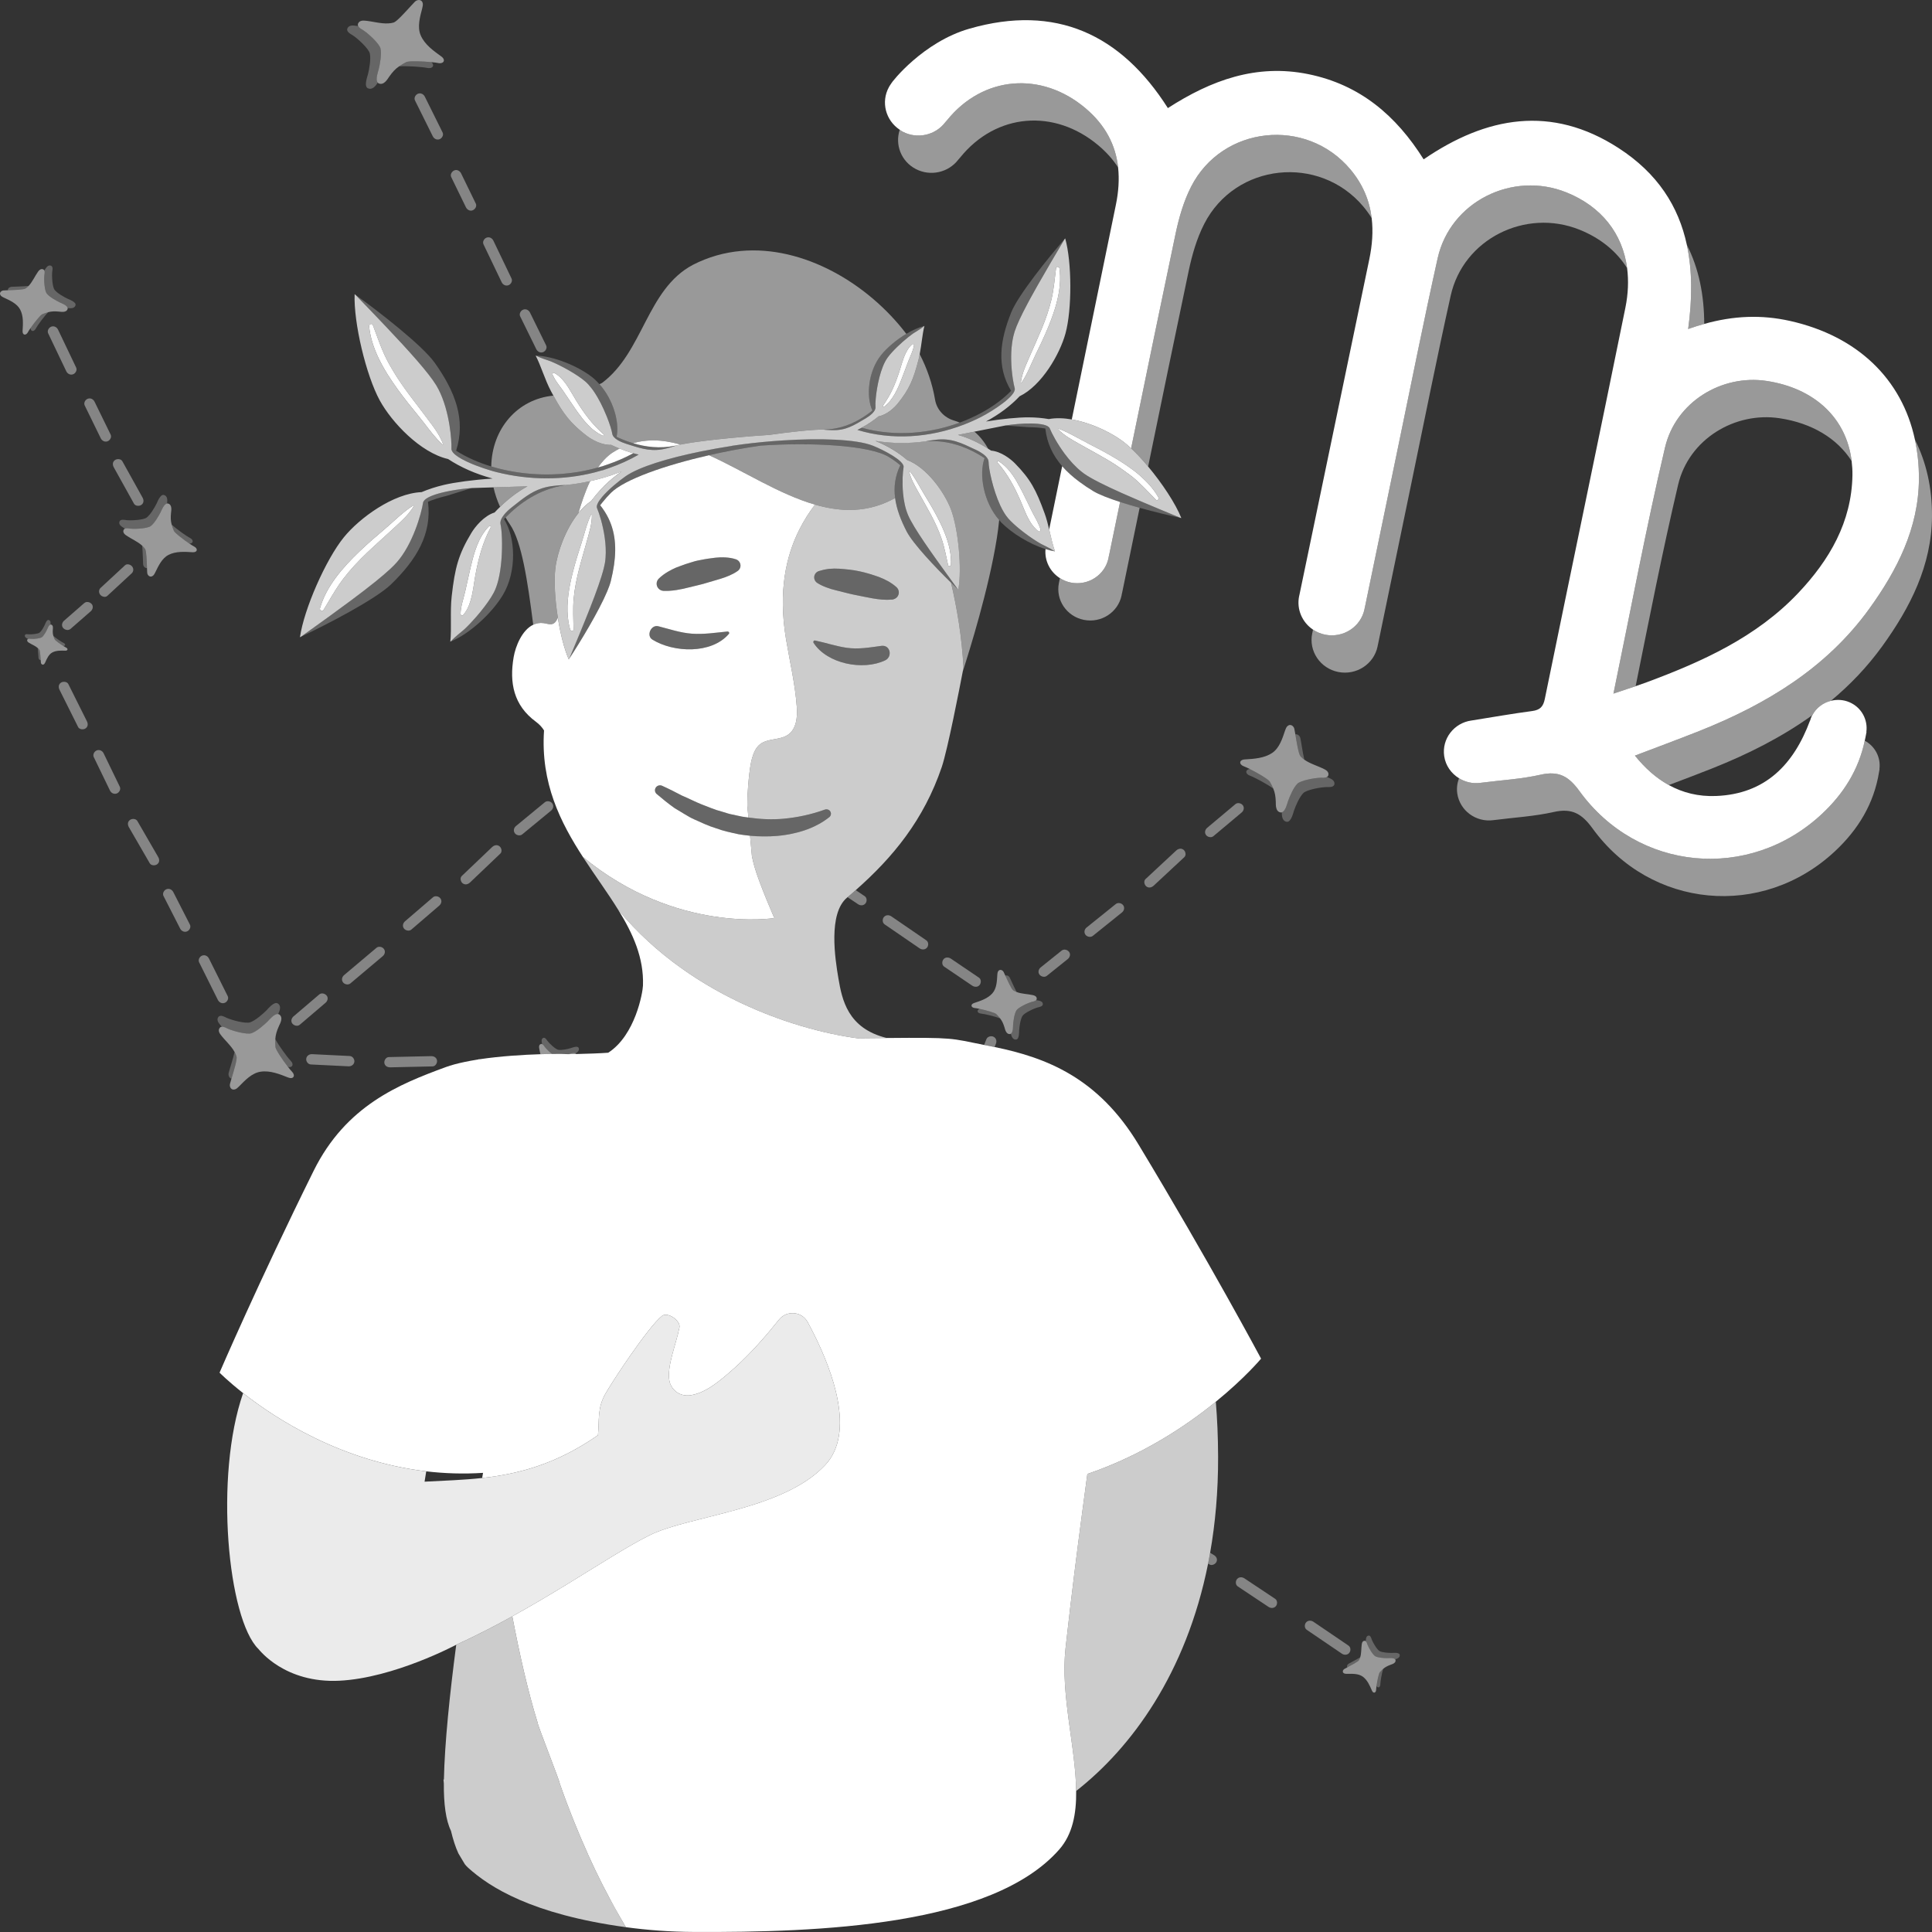 <?xml version="1.0" encoding="UTF-8"?><svg id="Illustrations" xmlns="http://www.w3.org/2000/svg" viewBox="0 0 300 300"><rect x="0" y="0" width="300" height="300" fill="#333333" stroke="none"/><path d="M50.722,154.591c-.259-.317-.8-.471-1.147-.175l-3.995,3.406c-.323,.276-.472,.767-.178,1.126,.259,.317,.8,.471,1.147,.175,1.332-1.135,2.664-2.27,3.995-3.406,.323-.276,.472-.767,.178-1.126Z" style="fill:#fff; opacity:.4;"/><path d="M59.609,147.347c-.247-.331-.809-.46-1.147-.175-1.675,1.411-3.35,2.823-5.025,4.234-.337,.284-.454,.755-.178,1.126,.247,.331,.809,.46,1.147,.175,1.675-1.411,3.35-2.823,5.025-4.234,.337-.284,.454-.755,.178-1.126Z" style="fill:#fff; opacity:.4;"/><path d="M67.237,139.324c-1.446,1.241-2.891,2.482-4.337,3.724-.334,.287-.456,.753-.178,1.126,.245,.328,.812,.463,1.147,.175,1.446-1.241,2.891-2.482,4.337-3.724,.334-.287,.456-.753,.178-1.126-.245-.328-.812-.463-1.147-.175Z" style="fill:#fff; opacity:.4;"/><path d="M76.408,131.54c-1.568,1.494-3.136,2.988-4.704,4.482-.319,.303-.182,.887,.133,1.133,.384,.299,.834,.173,1.154-.131,1.568-1.494,3.136-2.988,4.704-4.482,.319-.303,.182-.887-.133-1.133-.384-.299-.834-.173-1.154,.131Z" style="fill:#fff; opacity:.4;"/><path d="M10.613,106.223c-.195-.391-.803-.444-1.138-.226-.409,.266-.426,.725-.23,1.117l2.885,5.779c.195,.391,.803,.444,1.138,.226,.409-.266,.426-.725,.23-1.117-.962-1.926-1.923-3.853-2.885-5.779Z" style="fill:#fff; opacity:.4;"/><path d="M84.607,124.569c-1.494,1.23-2.988,2.461-4.482,3.691-.34,.28-.452,.758-.178,1.126,.249,.334,.806,.456,1.147,.175,1.494-1.23,2.988-2.461,4.482-3.691,.34-.28,.452-.758,.178-1.126-.249-.334-.806-.456-1.147-.175Z" style="fill:#fff; opacity:.4;"/><path d="M13.083,93.646c-1.045,.911-2.091,1.823-3.136,2.735-.32,.279-.445,.784-.144,1.131,.273,.315,.808,.441,1.152,.142,1.045-.911,2.091-1.823,3.136-2.735,.32-.279,.445-.784,.144-1.131-.273-.315-.808-.442-1.152-.142Z" style="fill:#fff; opacity:.4;"/><path d="M65.971,15.017c-.194-.391-.617-.632-1.059-.468-.386,.144-.672,.646-.477,1.039l2.76,5.561c.194,.391,.617,.632,1.059,.468,.386-.144,.672-.646,.477-1.039l-2.76-5.561Z" style="fill:#fff; opacity:.4;"/><path d="M73.406,32.652c.381-.161,.675-.632,.477-1.039-.761-1.562-1.521-3.125-2.282-4.687-.185-.379-.628-.65-1.059-.468-.381,.161-.675,.632-.477,1.039,.761,1.562,1.521,3.125,2.282,4.687,.185,.379,.628,.65,1.059,.468Z" style="fill:#fff; opacity:.4;"/><path d="M76.612,37.369c-.189-.394-.621-.631-1.059-.468-.39,.145-.667,.643-.477,1.039,.94,1.96,1.881,3.921,2.821,5.881,.189,.394,.621,.631,1.059,.468,.39-.145,.667-.643,.477-1.039l-2.821-5.881Z" style="fill:#fff; opacity:.4;"/><path d="M83.271,54.213c.193,.392,.618,.632,1.059,.468,.387-.144,.67-.645,.477-1.039-.834-1.698-1.669-3.396-2.503-5.094-.193-.392-.618-.632-1.059-.468-.387,.144-.67,.645-.477,1.039,.834,1.698,1.669,3.396,2.503,5.094Z" style="fill:#fff; opacity:.4;"/><path d="M147.652,148.856c-.353-.239-.874-.258-1.156,.111-.249,.326-.265,.878,.113,1.134,1.452,.984,2.903,1.967,4.355,2.951,.353,.239,.874,.258,1.156-.111,.249-.326,.265-.878-.113-1.134-1.452-.984-2.903-1.967-4.355-2.951Z" style="fill:#fff; opacity:.4;"/><path d="M138.406,142.289c-.363-.249-.858-.244-1.156,.111-.265,.317-.252,.884,.113,1.134,1.809,1.241,3.619,2.482,5.428,3.723,.363,.249,.858,.244,1.156-.111,.265-.317,.252-.884-.113-1.134-1.809-1.241-3.619-2.482-5.428-3.723Z" style="fill:#fff; opacity:.4;"/><path d="M132.878,138.221c-.418,.368-.84,.733-1.267,1.094,.539,.363,1.079,.725,1.618,1.088,.366,.246,.856,.246,1.156-.111,.263-.314,.255-.887-.113-1.134-.464-.312-.929-.624-1.393-.937Z" style="fill:#fff; opacity:.4;"/><path d="M11.348,58.12c.391-.145,.668-.642,.479-1.039-.937-1.962-1.873-3.924-2.81-5.886-.188-.394-.62-.632-1.058-.47-.391,.145-.668,.642-.479,1.038,.937,1.962,1.873,3.924,2.81,5.886,.188,.394,.62,.632,1.058,.47Z" style="fill:#fff; opacity:.4;"/><path d="M15.644,68.052c.192,.392,.617,.633,1.058,.47,.388-.143,.672-.644,.479-1.038-.831-1.7-1.662-3.399-2.493-5.099-.192-.392-.617-.633-1.058-.47-.388,.143-.672,.644-.479,1.039,.831,1.7,1.662,3.399,2.493,5.099Z" style="fill:#fff; opacity:.4;"/><path d="M20.809,78.217c.213,.382,.822,.409,1.147,.177,.397-.283,.394-.743,.18-1.126-1.046-1.883-2.093-3.767-3.139-5.65-.213-.383-.822-.409-1.147-.177-.397,.283-.394,.743-.18,1.126,1.046,1.883,2.093,3.767,3.139,5.65Z" style="fill:#fff; opacity:.4;"/><path d="M32.447,148.839c-.195-.391-.631-.622-1.066-.452-.388,.151-.657,.653-.46,1.046,.971,1.946,1.941,3.892,2.912,5.838,.195,.391,.631,.622,1.066,.452,.388-.151,.657-.653,.461-1.046-.971-1.946-1.941-3.892-2.912-5.838Z" style="fill:#fff; opacity:.4;"/><path d="M26.913,138.529c-.199-.389-.628-.623-1.066-.452-.385,.15-.66,.655-.461,1.046,.861,1.685,1.721,3.371,2.582,5.056,.199,.389,.628,.623,1.066,.452,.385-.15,.66-.655,.461-1.046-.861-1.686-1.721-3.371-2.582-5.057Z" style="fill:#fff; opacity:.4;"/><path d="M21.327,127.481c-.219-.379-.829-.395-1.15-.158-.392,.29-.381,.749-.161,1.129,1.079,1.865,2.158,3.731,3.237,5.596,.219,.379,.829,.395,1.15,.158,.392-.29,.381-.749,.161-1.129-1.079-1.865-2.158-3.731-3.237-5.596Z" style="fill:#fff; opacity:.4;"/><path d="M16.09,116.973c-.19-.393-.634-.62-1.066-.452-.392,.153-.652,.651-.461,1.046,.838,1.729,1.675,3.458,2.513,5.187,.191,.393,.634,.62,1.066,.452,.392-.153,.652-.651,.46-1.046-.838-1.729-1.675-3.458-2.513-5.187Z" style="fill:#fff; opacity:.4;"/><path d="M188.413,129.844c1.461-1.224,2.921-2.448,4.382-3.673,.337-.283,.465-.748,.192-1.124-.241-.331-.806-.472-1.145-.188-1.461,1.224-2.921,2.448-4.382,3.673-.337,.283-.465,.748-.192,1.124,.241,.331,.806,.472,1.145,.188Z" style="fill:#fff; opacity:.4;"/><path d="M182.632,132.077c-1.586,1.476-3.172,2.951-4.758,4.427-.322,.3-.192,.885,.12,1.134,.381,.304,.832,.183,1.155-.117,1.586-1.476,3.172-2.951,4.758-4.427,.322-.3,.192-.885-.12-1.134-.381-.304-.832-.183-1.155,.117Z" style="fill:#fff; opacity:.4;"/><path d="M173.263,140.375c-1.509,1.213-3.018,2.426-4.527,3.638-.343,.276-.462,.753-.192,1.124,.245,.337,.8,.465,1.145,.188,1.509-1.213,3.018-2.426,4.527-3.638,.343-.276,.461-.753,.192-1.124-.245-.337-.8-.465-1.145-.188Z" style="fill:#fff; opacity:.4;"/><path d="M164.852,147.606c-1.083,.869-2.165,1.737-3.248,2.606-.332,.266-.478,.766-.192,1.124,.26,.325,.789,.474,1.145,.188,1.083-.869,2.165-1.737,3.248-2.606,.332-.266,.478-.766,.192-1.124-.26-.325-.789-.474-1.145-.188Z" style="fill:#fff; opacity:.4;"/><path d="M66.924,163.997l-6.554,.146c-.444,.01-.748,.529-.687,.919,.074,.476,.492,.684,.937,.674l6.554-.146c.444-.01,.748-.529,.687-.919-.074-.476-.492-.684-.937-.674Z" style="fill:#fff; opacity:.4;"/><path d="M54.305,163.976c-1.948-.095-3.895-.191-5.843-.286-.443-.022-.857,.254-.911,.707-.049,.411,.275,.872,.72,.894,1.948,.095,3.896,.191,5.843,.286,.443,.022,.857-.254,.911-.707,.049-.411-.275-.872-.72-.894Z" style="fill:#fff; opacity:.4;"/><path d="M208.357,256.777c.365,.248,.859,.24,1.155-.116,.264-.318,.248-.885-.118-1.134-1.815-1.233-3.63-2.466-5.445-3.7-.365-.248-.859-.24-1.155,.116-.264,.318-.248,.885,.118,1.134,1.815,1.233,3.63,2.466,5.445,3.7Z" style="fill:#fff; opacity:.4;"/><path d="M198.123,249.398c.262-.315,.251-.888-.118-1.134l-4.768-3.175c-.367-.244-.858-.243-1.155,.116-.262,.315-.251,.888,.119,1.134,1.589,1.058,3.179,2.117,4.768,3.175,.367,.244,.858,.242,1.155-.116Z" style="fill:#fff; opacity:.4;"/><path d="M188.475,241.457l-.566-.336c-.1,.566-.204,1.128-.314,1.682l.22,.131c.38,.226,.92-.052,1.082-.414,.198-.441-.04-.836-.421-1.062Z" style="fill:#fff; opacity:.4;"/><path d="M154.261,160.978c-.381-.176-.93-.022-1.093,.386l-.358,.895c.218,.043,.442,.087,.682,.133,.316,.061,.632,.128,.948,.193l.213-.534c.162-.405,.028-.878-.393-1.073Z" style="fill:#fff; opacity:.4;"/><path d="M19.418,87.772c-1.264,1.17-2.528,2.34-3.792,3.509-.287,.266-.343,.724-.051,1.078,.266,.321,.796,.441,1.085,.174,1.264-1.17,2.528-2.34,3.792-3.509,.287-.266,.343-.724,.051-1.078-.266-.321-.796-.441-1.085-.174Z" style="fill:#fff; opacity:.4;"/><path d="M30.114,84.847c-.149-.075-.396-.229-.686-.424-.924-.62-2.296-1.666-2.433-2.002-.153-.375-.263-.683-.341-.975-.147-.553-.171-1.046-.099-1.8,.034-.353,.231-1.271-.476-1.463-.047-.013-.092-.003-.137,.003-.497,.061-.888,1.123-.998,1.339-.313,.62-.956,1.724-1.546,2.168-.475,.358-2.301,.486-3.173,.393-.113-.012-.551-.121-.831,.003-.094,.042-.17,.11-.21,.217-.16,.434,.254,.723,.406,.829,.763,.533,1.78,.943,2.486,1.597,.171,.159,.329,.327,.455,.521,.211,.325,.256,1.921,.292,2.955,.011,.316,.021,.581,.035,.739,.036,.405,.469,.825,.927,.425,.119-.104,.25-.342,.319-.483,.479-.977,1.029-2.205,2.079-2.735,1.139-.575,2.488-.48,3.726-.403,.759,.047,.881-.566,.205-.906Z" style="fill:#fff; opacity:.5;"/><path d="M9.262,46.947c-.574-.278-1.596-.85-2.008-1.375-.332-.423-.453-2.051-.368-2.829,.011-.1,.111-.491-.004-.74-.039-.084-.102-.152-.201-.187-.402-.142-.669,.227-.767,.363-.492,.681-.87,1.589-1.474,2.219-.146,.153-.302,.294-.481,.406-.3,.189-1.777,.231-2.734,.264-.292,.01-.538,.02-.684,.032-.374,.032-.763,.42-.392,.827,.096,.106,.317,.223,.447,.284,.905,.426,2.041,.915,2.533,1.85,.534,1.015,.447,2.218,.378,3.322-.043,.677,.525,.784,.839,.182,.069-.133,.211-.353,.391-.612,.572-.824,1.538-2.05,1.849-2.172,.346-.137,.631-.236,.901-.305,.512-.132,.967-.154,1.665-.091,.327,.03,1.176,.205,1.353-.427,.012-.042,.002-.082-.003-.122-.057-.443-1.04-.791-1.24-.888Z" style="fill:#fff; opacity:.5;"/><path d="M205.669,119.455c-.968-.508-2.212-.835-3.132-1.492-.223-.159-.432-.332-.608-.539-.295-.347-.589-2.195-.788-3.391-.061-.366-.113-.672-.153-.854-.103-.465-.671-.89-1.142-.358-.122,.138-.239,.434-.298,.608-.408,1.205-.861,2.713-2.001,3.482-1.237,.835-2.818,.922-4.269,1.014-.889,.056-.937,.787-.101,1.083,.185,.065,.495,.208,.862,.392,1.168,.585,2.922,1.6,3.132,1.971,.235,.413,.409,.755,.544,1.083,.255,.621,.358,1.19,.388,2.077,.014,.416-.076,1.511,.776,1.63,.056,.008,.107-.01,.159-.023,.568-.144,.862-1.435,.956-1.702,.27-.766,.85-2.143,1.467-2.746,.497-.486,2.6-.902,3.628-.921,.133-.002,.659,.06,.965-.125,.103-.062,.182-.153,.211-.283,.12-.528-.405-.803-.598-.905Z" style="fill:#fff; opacity:.5;"/><path d="M44.715,165.668c-.794-1.024-1.926-2.685-1.952-3.109-.029-.472-.036-.854-.012-1.208,.044-.669,.203-1.225,.567-2.037,.171-.381,.736-1.329,.021-1.799-.047-.031-.101-.036-.154-.047-.575-.112-1.41,.926-1.613,1.127-.581,.575-1.712,1.57-2.534,1.85-.663,.226-2.742-.294-3.676-.714-.121-.054-.567-.334-.925-.297-.121,.012-.231,.06-.315,.165-.341,.424,.01,.896,.139,1.07,.648,.869,1.625,1.694,2.163,2.677,.131,.238,.243,.484,.31,.744,.113,.438-.438,2.229-.787,3.391-.107,.355-.195,.654-.239,.834-.113,.463,.212,1.087,.871,.808,.171-.072,.407-.29,.536-.421,.9-.913,1.974-2.078,3.34-2.287,1.483-.226,2.947,.368,4.295,.903,.826,.328,1.192-.31,.569-.933-.138-.138-.354-.398-.604-.72Z" style="fill:#fff; opacity:.5;"/><path d="M216.649,257.671c-.196-.289-1.003-.196-1.177-.196-.498,.002-1.412-.049-1.884-.274-.381-.181-1.04-1.274-1.255-1.844-.028-.074-.096-.38-.264-.514-.057-.045-.125-.071-.206-.062-.33,.038-.385,.386-.406,.514-.102,.642-.044,1.402-.243,2.047-.048,.156-.107,.308-.191,.447-.142,.234-1.156,.766-1.81,1.115-.2,.107-.367,.197-.465,.255-.249,.15-.383,.552,.02,.709,.104,.041,.299,.047,.412,.046,.78-.011,1.744-.058,2.417,.425,.73,.525,1.095,1.392,1.437,2.184,.209,.486,.642,.367,.648-.159,.001-.116,.022-.318,.056-.56,.107-.769,.347-1.951,.52-2.142,.193-.213,.356-.379,.52-.52,.31-.266,.619-.437,1.127-.63,.238-.091,.891-.258,.791-.758-.007-.033-.027-.058-.045-.084Z" style="fill:#fff; opacity:.5;"/><path d="M10.232,100.541c-.082-.038-.22-.118-.381-.219-.514-.322-1.28-.869-1.361-1.05-.09-.202-.155-.368-.203-.525-.09-.299-.112-.567-.085-.979,.012-.193,.104-.696-.285-.789-.026-.006-.05,0-.075,.004-.27,.042-.464,.627-.52,.746-.16,.343-.491,.955-.804,1.207-.252,.203-1.245,.304-1.722,.267-.062-.005-.302-.057-.452,.016-.051,.024-.091,.063-.111,.122-.08,.239,.151,.39,.236,.445,.425,.278,.986,.484,1.382,.828,.096,.084,.185,.173,.257,.276,.121,.173,.173,1.042,.211,1.605,.011,.172,.022,.316,.032,.402,.026,.22,.27,.441,.512,.216,.063-.059,.13-.191,.165-.268,.244-.54,.522-1.218,1.085-1.525,.611-.332,1.347-.303,2.023-.282,.414,.013,.47-.323,.096-.497Z" style="fill:#fff; opacity:.5;"/><path d="M89.381,163.584c-.243-.2-.848,.02-1.095,.105,.308,0,.708-.007,1.169-.016-.003-.007-.003-.013-.006-.02-.016-.03-.043-.048-.067-.068Z" style="fill:#fff; opacity:.5;"/><path d="M84.578,162.546c-.048-.063-.2-.338-.4-.421-.067-.028-.14-.034-.216-.003-.306,.127-.26,.476-.243,.605,.041,.312,.126,.64,.202,.972,.674-.021,1.286-.035,1.807-.042-.424-.315-.908-.792-1.149-1.111Z" style="fill:#fff; opacity:.5;"/><path d="M160.387,154.523c-.788-.181-1.737-.182-2.519-.479-.19-.072-.373-.156-.537-.27-.277-.192-.845-1.454-1.218-2.269-.114-.249-.211-.458-.274-.58-.163-.312-.65-.509-.882-.042-.06,.121-.086,.354-.094,.488-.057,.935-.088,2.093-.751,2.854-.719,.825-1.829,1.182-2.845,1.519-.622,.206-.515,.735,.138,.79,.144,.012,.393,.056,.69,.118,.945,.199,2.391,.595,2.612,.819,.247,.251,.438,.461,.597,.67,.302,.395,.485,.781,.679,1.407,.091,.293,.239,1.091,.868,1.017,.042-.005,.074-.027,.109-.046,.377-.208,.336-1.183,.351-1.391,.044-.596,.19-1.685,.513-2.229,.26-.439,1.677-1.128,2.406-1.333,.094-.026,.481-.08,.663-.269,.061-.064,.1-.143,.095-.241-.017-.398-.444-.497-.601-.533Z" style="fill:#fff; opacity:.5;"/><path d="M68.523,8.765c-1.234-.891-2.586-1.851-3.199-3.281-.565-1.318-.094-2.907,.242-4.204,.048-.187,.116-.514,.088-.705-.109-.735-.859-.675-1.219-.32-.141,.138-.365,.381-.63,.672-.869,.95-2.2,2.425-2.662,2.568-.275,.085-.561,.122-.851,.138-1.196,.07-2.489-.334-3.641-.424-.23-.018-.855-.066-1.054,.469-.05,.132-.032,.256,.023,.369,.164,.335,.667,.573,.783,.649,.901,.59,2.524,2.132,2.684,2.841,.198,.879-.085,2.424-.289,3.253-.072,.29-.558,1.599-.138,2.043,.038,.041,.073,.085,.127,.109,.824,.37,1.379-.652,1.632-1.013,.54-.769,.961-1.217,1.547-1.625,.31-.216,.663-.421,1.11-.657,.401-.211,2.544-.133,3.918,0,.432,.042,.789,.088,.991,.133,.914,.204,1.294-.471,.538-1.017Z" style="fill:#fff; opacity:.5;"/><path d="M164.582,89.772c.505,.32,1.071,.564,1.695,.688,2.687,.536,5.307-1.168,5.852-3.805,.021-.101,.032-.202,.047-.302l.015,.002c.571-2.76,1.152-5.574,1.735-8.406-1.747-.565-3.265-1.149-4.161-1.687-.756-.454-1.452-.929-2.116-1.418-1.033-.76-1.948-1.57-2.715-2.455-.673,3.277-1.347,6.554-2.02,9.831,.287,1.204,.543,2.393,.9,3.395l-.026-.004c-.462-.07-.949-.199-1.443-.353-.165,1.829,.719,3.553,2.237,4.514Z" style="fill:#fff;"/><path d="M104.828,69.21c.048-.01,.095-.014,.142-.015l.044-.011c.18-.05,.409-.101,.658-.153-1.396-.39-2.776-.635-4.136-.65-.376-.004-.75,.014-1.123,.045-.459,.038-.915,.106-1.369,.201-.25,.052-.498,.122-.746,.192,1.958,.594,4.194,.873,6.531,.391Z" style="fill:#fff;"/><path d="M93.232,76.077c.192-.206,.371-.414,.579-.619,.795-.784,1.709-1.543,2.712-2.257-1.601,.658-3.237,1.144-4.881,1.503-.787,1.641-1.363,3.414-1.822,4.956,.599-.741,1.26-1.385,1.98-1.861,.036-.05,.081-.099,.117-.149,.386-.528,.832-1.053,1.316-1.573Z" style="fill:#fff;"/><path d="M93.183,72.138c-.113,.148-.223,.3-.33,.455,.274-.077,.548-.151,.821-.237,.212-.067,.422-.145,.633-.218,1.371-.47,2.724-1.043,4.036-1.759h0c-.755-.205-1.462-.459-2.139-.733-.182,.095-.364,.2-.546,.307-.185,.11-.371,.214-.556,.336-.207,.138-.406,.289-.598,.45-.253,.211-.491,.445-.721,.692l-.011,.012c-.15,.161-.296,.329-.436,.503-.051,.063-.103,.126-.153,.19Z" style="fill:#fff;"/><path d="M22.076,84.734c.102,.951,.11,2.41,.152,2.892,.026,.304,.277,.616,.594,.584-.036-1.033-.081-2.63-.292-2.955-.126-.193-.284-.362-.455-.521Z" style="fill:#fff; opacity:.25;"/><path d="M29.485,83.524c-.51-.257-2.152-1.421-2.831-2.078,.078,.292,.188,.6,.341,.975,.137,.336,1.509,1.382,2.433,2.002,.616-.041,.683-.584,.057-.899Z" style="fill:#fff; opacity:.25;"/><path d="M25.449,76.861c-.562-.152-1.016,1.106-1.135,1.342-.313,.62-.956,1.723-1.546,2.168-.475,.358-2.301,.486-3.173,.392-.15-.016-.883-.206-1.041,.22-.16,.434,.254,.723,.406,.83,.137,.096,.283,.187,.434,.276,.28-.124,.718-.015,.831-.003,.872,.094,2.698-.034,3.173-.393,.589-.444,1.233-1.548,1.546-2.168,.109-.217,.501-1.278,.998-1.339,.051-.411,.138-1.155-.492-1.326Z" style="fill:#fff; opacity:.25;"/><path d="M10.486,46.384c-.574-.278-1.596-.85-2.008-1.375-.332-.423-.453-2.051-.367-2.829,.015-.134,.189-.788-.206-.928-.402-.142-.669,.227-.767,.363-.088,.122-.172,.253-.255,.387,.115,.249,.015,.64,.004,.74-.086,.778,.035,2.406,.368,2.829,.412,.525,1.434,1.097,2.008,1.375,.201,.097,1.183,.445,1.24,.888,.38,.045,1.069,.122,1.226-.441,.14-.501-1.024-.904-1.243-1.01Z" style="fill:#fff; opacity:.25;"/><path d="M5.57,51.002c.237-.455,1.312-1.921,1.919-2.527-.27,.07-.555,.169-.901,.305-.311,.123-1.277,1.348-1.849,2.172,.039,.55,.541,.608,.832,.05Z" style="fill:#fff; opacity:.25;"/><path d="M4.44,44.397c-.879,.092-2.23,.101-2.675,.14-.281,.024-.569,.248-.539,.531,.956-.033,2.433-.076,2.734-.264,.179-.112,.335-.254,.481-.406Z" style="fill:#fff; opacity:.25;"/><path d="M206.601,120.9c-.173-.091-.357-.176-.546-.258-.306,.185-.832,.123-.965,.125-1.028,.019-3.131,.435-3.628,.921-.617,.603-1.197,1.98-1.467,2.746-.094,.268-.388,1.559-.956,1.702,.004,.485,.015,1.363,.773,1.469,.676,.095,1.013-1.434,1.115-1.726,.27-.766,.85-2.143,1.467-2.746,.497-.486,2.6-.902,3.628-.921,.177-.003,1.058,.11,1.176-.409,.12-.528-.405-.803-.598-.904Z" style="fill:#fff; opacity:.25;"/><path d="M194.041,119.399c-.71,.138-.705,.779,.07,1.054,.632,.224,2.717,1.336,3.606,2-.135-.328-.31-.67-.544-1.083-.21-.371-1.964-1.386-3.132-1.971Z" style="fill:#fff; opacity:.25;"/><path d="M202.537,117.962c-.262-1.09-.494-2.785-.616-3.338-.077-.349-.416-.675-.78-.592,.199,1.196,.493,3.045,.788,3.391,.175,.206,.385,.379,.608,.539Z" style="fill:#fff; opacity:.25;"/><path d="M43.136,155.817c-.567-.373-1.545,.861-1.767,1.081-.581,.575-1.712,1.57-2.534,1.851-.663,.226-2.741-.294-3.676-.714-.161-.073-.905-.549-1.24-.132-.341,.425,.01,.896,.139,1.069,.116,.156,.245,.31,.378,.464,.358-.037,.804,.243,.925,.297,.935,.42,3.013,.94,3.676,.714,.822-.281,1.953-1.275,2.534-1.85,.203-.201,1.038-1.24,1.613-1.127,.211-.439,.588-1.234-.049-1.653Z" style="fill:#fff; opacity:.25;"/><path d="M42.75,161.352c-.023,.353-.017,.736,.012,1.208,.026,.424,1.158,2.084,1.952,3.109,.701,.178,.979-.402,.402-.979-.471-.471-1.858-2.36-2.366-3.337Z" style="fill:#fff; opacity:.25;"/><path d="M36.424,163.348c-.245,1.094-.784,2.72-.919,3.271-.085,.347,.077,.785,.441,.865,.349-1.162,.9-2.954,.787-3.391-.067-.26-.179-.506-.31-.744Z" style="fill:#fff; opacity:.25;"/><path d="M216.125,256.667c-.498,.002-1.412-.049-1.884-.274-.381-.181-1.04-1.274-1.255-1.845-.037-.098-.147-.613-.471-.576-.33,.038-.385,.386-.406,.514-.018,.115-.031,.235-.041,.356,.168,.134,.237,.44,.264,.514,.215,.571,.875,1.663,1.255,1.844,.472,.225,1.386,.275,1.884,.274,.174,0,.981-.093,1.177,.196,.281-.098,.787-.279,.698-.724-.08-.397-1.033-.281-1.223-.28Z" style="fill:#fff; opacity:.25;"/><path d="M214.257,259.662c-.173,.191-.413,1.373-.52,2.142,.221,.37,.592,.239,.597-.249,.004-.398,.235-1.784,.443-2.413-.163,.141-.327,.306-.52,.52Z" style="fill:#fff; opacity:.25;"/><path d="M209.212,258.904c.654-.349,1.667-.881,1.81-1.115,.085-.139,.143-.291,.191-.447-.58,.363-1.517,.83-1.813,1.008-.187,.112-.309,.367-.188,.553Z" style="fill:#fff; opacity:.25;"/><path d="M7.552,96.269c-.309-.073-.534,.619-.595,.75-.16,.343-.491,.955-.804,1.207-.252,.203-1.245,.304-1.722,.267-.082-.006-.485-.097-.563,.138-.08,.239,.151,.39,.236,.445,.076,.05,.158,.097,.241,.143,.15-.072,.391-.02,.452-.016,.477,.036,1.469-.064,1.722-.267,.313-.252,.644-.864,.804-1.207,.056-.12,.251-.705,.52-.746,.02-.225,.055-.632-.291-.714Z" style="fill:#fff; opacity:.25;"/><path d="M9.866,99.831c-.283-.131-1.197-.738-1.579-1.084,.048,.158,.113,.324,.203,.525,.081,.181,.846,.728,1.361,1.05,.335-.033,.362-.33,.015-.491Z" style="fill:#fff; opacity:.25;"/><path d="M5.851,100.614c.072,.516,.102,1.311,.133,1.573,.02,.165,.162,.331,.334,.308-.038-.562-.09-1.431-.211-1.605-.072-.103-.161-.193-.257-.276Z" style="fill:#fff; opacity:.25;"/><path d="M88.592,162.763c-.477,.138-1.369,.34-1.887,.254-.417-.07-1.361-.938-1.73-1.427-.064-.084-.315-.548-.616-.424-.306,.127-.26,.476-.243,.605,.015,.115,.037,.234,.062,.353,.2,.083,.353,.358,.4,.421,.241,.319,.725,.796,1.149,1.111,1.189-.016,1.928-.002,1.938,.013,.011,.015,.249,.02,.621,.019,.248-.084,.853-.305,1.095-.105,.241-.171,.676-.484,.464-.887-.189-.359-1.071,.014-1.254,.066Z" style="fill:#fff; opacity:.25;"/><path d="M157.868,154.044c-.398-.727-.891-1.891-1.085-2.263-.122-.234-.427-.403-.67-.276,.373,.815,.941,2.077,1.218,2.269,.165,.114,.348,.198,.537,.27Z" style="fill:#fff; opacity:.25;"/><path d="M152.094,156.653c-.479,.231-.351,.686,.254,.737,.494,.042,2.194,.445,2.955,.752-.159-.209-.35-.419-.597-.67-.222-.225-1.667-.62-2.612-.819Z" style="fill:#fff; opacity:.25;"/><path d="M161.331,155.379c-.141-.032-.289-.058-.439-.082-.182,.189-.569,.243-.663,.269-.728,.205-2.146,.894-2.406,1.333-.323,.544-.469,1.634-.513,2.229-.015,.208,.025,1.183-.351,1.391,.096,.345,.274,.968,.835,.902,.5-.059,.444-1.21,.46-1.437,.044-.596,.19-1.685,.513-2.229,.26-.439,1.678-1.128,2.406-1.333,.126-.035,.775-.119,.758-.51-.017-.398-.444-.497-.601-.533Z" style="fill:#fff; opacity:.25;"/><path d="M54.739,5.457c.901,.59,2.525,2.132,2.684,2.841,.198,.879-.085,2.424-.289,3.254-.078,.316-.664,1.859-.01,2.153,.734,.329,1.252-.443,1.536-.871-.421-.444,.066-1.753,.138-2.043,.204-.83,.487-2.374,.289-3.253-.16-.708-1.784-2.251-2.684-2.841-.116-.076-.619-.314-.783-.649-.214-.032-.426-.06-.633-.076-.23-.018-.855-.067-1.054,.468-.196,.526,.651,.917,.806,1.018Z" style="fill:#fff; opacity:.25;"/><path d="M66.321,10.543c.847,.189,1.223-.376,.672-.895-1.374-.132-3.517-.211-3.918,0-.447,.235-.8,.441-1.11,.657,1.173-.093,3.665,.084,4.356,.238Z" style="fill:#fff; opacity:.25;"/><path d="M172.191,86.355l-.015-.002c-.014,.101-.026,.201-.047,.302-.546,2.637-3.166,4.341-5.852,3.805-.624-.124-1.19-.368-1.695-.688l-.15,.733v.003c-.546,2.637,1.189,5.21,3.876,5.745,2.687,.536,5.307-1.168,5.852-3.805,.021-.101,.032-.202,.047-.302l.015,.002c.899-4.341,1.816-8.794,2.741-13.293-1.041-.289-2.072-.595-3.036-.906-.583,2.832-1.164,5.646-1.735,8.406Z" style="fill:#fff; opacity:.5;"/><path d="M142.184,26.234c2.297,1.21,5.101,.548,6.616-1.441,.093-.102,.185-.201,.28-.319,5.595-6.938,14.656-7.645,21.482-1.895,1.268,1.068,2.275,2.213,3.057,3.425-.378-3.467-1.946-6.572-5.087-9.217-6.826-5.75-15.887-5.043-21.482,1.895-.095,.117-.187,.216-.28,.319-1.515,1.989-4.319,2.651-6.616,1.441-.16-.084-.295-.195-.442-.293-.773,2.309,.215,4.897,2.472,6.085Z" style="fill:#fff; opacity:.5;"/><path d="M262.137,51.088c.84-.304,1.67-.559,2.496-.791-.018-4.466-.826-8.591-2.699-12.273,.862,4.015,.848,8.4,.203,13.063Z" style="fill:#fff; opacity:.5;"/><path d="M245.269,35.669c3.261,1.311,5.761,3.366,7.388,5.973-.697-5.389-4.019-9.596-9.418-11.766-8.404-3.378-18.047,1.457-20.001,10.223-2.168,9.727-4.107,19.504-6.134,29.261-1.906,9.171-3.243,15.647-5.18,25.013l-.011-.002c-.011,.07-.018,.14-.032,.21-.569,2.752-3.304,4.53-6.107,3.971-.698-.139-1.335-.411-1.888-.782l-.096,.46c-.009,.04-.023,.079-.031,.12-.569,2.752,1.242,5.436,4.045,5.995,2.803,.559,5.538-1.219,6.107-3.971,.015-.07,.021-.14,.032-.21l.011,.002c1.938-9.365,3.275-15.842,5.18-25.013,2.028-9.757,3.966-19.534,6.134-29.261,1.954-8.766,11.597-13.601,20.001-10.223Z" style="fill:#fff; opacity:.5;"/><path d="M253.981,106.549c2.149-10.642,4.179-21.015,6.597-31.281,1.67-7.09,8.819-11.363,15.738-10.328,5.056,.757,8.956,3.135,11.205,6.649-.798-6.658-5.754-11.323-13.235-12.442-6.919-1.035-14.068,3.238-15.738,10.328-2.942,12.492-5.297,25.118-8.009,38.229,1.308-.444,2.41-.804,3.443-1.155Z" style="fill:#fff; opacity:.5;"/><path d="M289.556,115.016c-.94,4.508-3.305,8.253-6.669,11.388-11.278,10.513-28.577,8.915-37.629-3.562-1.67-2.301-3.208-3.186-6.047-2.544-2.974,.672-6.065,.841-9.306,1.256h0l-.024,.004c-1.209,.168-2.366-.124-3.326-.714-.272,.731-.392,1.527-.273,2.352,.385,2.673,2.905,4.533,5.628,4.155l.024-.004h0c3.24-.414,6.332-.583,9.306-1.256,2.839-.642,4.378,.243,6.047,2.544,9.052,12.478,26.351,14.075,37.629,3.562,3.606-3.361,6.088-7.412,6.869-12.365l.006-.034c.019-.123,.051-.24,.068-.365l-.022-.004c.233-1.764-.64-3.53-2.282-4.413Z" style="fill:#fff; opacity:.5;"/><path d="M297.346,68.263c.413,1.93,.636,3.967,.623,6.118-.046,7.633-3.387,14.169-7.728,20.173-6.608,9.141-15.948,14.811-26.355,18.951-3.255,1.295-6.546,2.505-10.015,3.828,1.555,1.938,3.299,3.49,5.259,4.57,2.307-.87,4.557-1.719,6.785-2.605,5.558-2.21,10.805-4.865,15.5-8.244,.612-1.159,1.679-1.941,2.892-2.236,2.945-2.449,5.627-5.239,7.963-8.471,4.341-6.004,7.682-12.54,7.728-20.173,.027-4.459-.907-8.459-2.653-11.91Z" style="fill:#fff; opacity:.5;"/><path d="M211.683,32.057c.497,.589,.928,1.193,1.31,1.806-.327-2.694-1.354-5.247-3.339-7.599-6.841-8.109-19.853-6.744-24.689,2.704-1.161,2.268-1.893,4.816-2.419,7.316-2.26,10.739-4.603,22.141-6.904,33.333,.85,.792,1.753,1.763,2.64,2.824,2.104-10.231,4.233-20.575,6.294-30.365,.526-2.501,1.259-5.049,2.419-7.316,4.835-9.448,17.848-10.813,24.689-2.704Z" style="fill:#fff; opacity:.5;"/><path d="M290.242,94.554c4.341-6.004,7.682-12.54,7.728-20.173,.013-2.15-.21-4.188-.623-6.118-2.016-9.424-8.943-16.076-19.36-18.42-4.496-1.012-8.839-.813-13.354,.454-.826,.232-1.656,.487-2.496,.791,.644-4.663,.658-9.048-.203-13.063-1.28-5.963-4.512-11.102-10.637-15.056-10.388-6.707-20.5-4.893-30.234,1.775-4.26-6.788-9.876-11.597-17.914-13.231-8.06-1.639-15.093,.946-21.802,5.271-7.304-11.495-17.439-16.171-30.805-12.334-7.2,2.067-12.041,8.236-12.176,8.546h.004c-.122,.171-.238,.347-.34,.534-1.272,2.327-.499,5.171,1.682,6.62,.147,.098,.282,.208,.442,.293,2.297,1.21,5.101,.548,6.616-1.441,.093-.102,.185-.201,.28-.319,5.595-6.938,14.656-7.645,21.482-1.895,3.14,2.645,4.709,5.75,5.087,9.217,.199,1.83,.073,3.76-.342,5.781-2.284,11.115-4.567,22.229-6.851,33.344,1.019,.176,2.052,.466,3.049,.831,1.961,.718,3.776,1.716,5.03,2.682,.362,.279,.744,.61,1.136,.976,2.301-11.192,4.644-22.594,6.904-33.333,.526-2.501,1.258-5.049,2.419-7.316,4.835-9.448,17.848-10.813,24.689-2.704,1.985,2.353,3.013,4.905,3.339,7.599,.249,2.05,.092,4.182-.363,6.373-3.615,17.402-7.245,34.801-10.869,52.201-.009,.04-.023,.079-.031,.12-.428,2.067,.488,4.094,2.157,5.213,.554,.371,1.19,.643,1.888,.782,2.803,.559,5.538-1.219,6.107-3.971,.014-.07,.021-.14,.032-.21l.011,.002c1.938-9.365,3.275-15.842,5.18-25.013,2.028-9.757,3.966-19.534,6.134-29.261,1.954-8.766,11.597-13.601,20.001-10.223,5.399,2.17,8.721,6.377,9.418,11.766,.247,1.913,.171,3.972-.27,6.146-4.117,20.255-8.363,40.484-12.509,60.733-.248,1.213-.735,1.725-1.984,1.89-3.082,.406-6.145,.949-9.385,1.465l-.025,.002c-2.723,.379-4.618,2.852-4.232,5.525,.214,1.486,1.101,2.702,2.303,3.441,.96,.59,2.117,.882,3.326,.714l.024-.004h0c3.24-.414,6.332-.583,9.306-1.256,2.839-.642,4.378,.243,6.047,2.544,9.052,12.478,26.351,14.075,37.629,3.562,3.364-3.135,5.73-6.88,6.669-11.388,.068-.325,.147-.644,.2-.977l.006-.034c.019-.123,.051-.24,.068-.365l-.022-.004c.247-1.875-.742-3.765-2.59-4.58-.952-.42-1.97-.468-2.91-.239-1.213,.296-2.279,1.078-2.892,2.236-.039,.074-.091,.138-.126,.216-.094,.205-.153,.416-.213,.626l-.018-.004c-2.536,6.824-6.935,11.405-14.591,11.71-2.742,.109-5.172-.506-7.338-1.699-1.96-1.08-3.704-2.632-5.259-4.57,3.469-1.323,6.759-2.533,10.015-3.828,10.407-4.139,19.747-9.809,26.355-18.951Zm-31.694-25.078c1.67-7.09,8.819-11.363,15.738-10.328,7.481,1.119,12.437,5.784,13.235,12.442,.086,.718,.138,1.452,.125,2.215-.124,7.241-3.552,13.147-8.441,18.304-6.482,6.837-14.86,10.623-23.559,13.853-.542,.201-1.096,.394-1.666,.587-1.033,.352-2.135,.711-3.443,1.155,2.713-13.111,5.067-25.737,8.009-38.229Z" style="fill:#fff;"/><path d="M71.813,95.572c.033-.009,.064-.027,.092-.058,.263-.288,.481-.616,.665-.973,.184-.356,.334-.741,.459-1.141,.083-.267,.156-.54,.22-.817,.032-.138,.062-.278,.091-.417,.057-.279,.107-.56,.153-.838,.023-.139,.045-.277,.067-.415,.043-.275,.083-.545,.124-.808,.041-.262,.082-.517,.127-.76,.238-1.301,.519-2.572,.897-3.811,.378-1.239,.852-2.448,1.478-3.625,.019-.036,.022-.076,.014-.113-.016-.075-.077-.14-.146-.144-.035-.002-.072,.012-.107,.047-.211,.214-.405,.438-.585,.671-.18,.233-.345,.475-.498,.724-.305,.499-.559,1.027-.778,1.573-.109,.273-.21,.55-.303,.83-.28,.841-.496,1.707-.699,2.56-.149,.624-.288,1.251-.426,1.877-.138,.627-.275,1.253-.418,1.879-.064,.282-.141,.57-.22,.86s-.159,.585-.233,.88c-.073,.295-.139,.591-.188,.886-.049,.295-.081,.588-.086,.877,0,.045,.014,.089,.039,.129,.056,.089,.163,.153,.261,.126Z" style="fill:#fff;"/><path d="M59.358,56.733c.275,.502,.567,.994,.87,1.477,.486,.772,1,1.52,1.518,2.238,.524,.726,1.067,1.438,1.621,2.141,.554,.704,1.119,1.399,1.688,2.091,.292,.356,.58,.726,.869,1.101,.866,1.125,1.741,2.291,2.764,3.223,.053,.048,.128,0,.104-.067-.139-.391-.318-.775-.524-1.152-.206-.377-.439-.746-.685-1.108-.123-.181-.25-.36-.378-.538-.222-.307-.443-.595-.666-.891-.164-.217-.332-.443-.489-.654-.517-.694-1.044-1.38-1.569-2.068s-1.047-1.378-1.553-2.08c-.267-.37-.53-.744-.786-1.122-.408-.601-.794-1.215-1.165-1.838-.329-.553-.648-1.112-.939-1.685-.515-1.014-.929-2.065-1.324-3.124-.273-.732-.538-1.466-.818-2.197-.033-.086-.088-.136-.15-.16s-.134-.019-.201,.006c-.133,.05-.245,.182-.23,.341,.044,.446,.113,.889,.205,1.327,.346,1.644,1.014,3.231,1.838,4.736Z" style="fill:#fff;"/><path d="M49.948,94.863c.057,.013,.114,.003,.167-.025,.041-.021,.079-.051,.11-.102,.249-.409,.492-.82,.735-1.231,.729-1.234,1.455-2.466,2.33-3.612,1.105-1.448,2.363-2.78,3.68-4.042,1.248-1.196,2.551-2.335,3.817-3.511,.151-.141,.307-.283,.463-.426,.314-.287,.635-.581,.952-.883,.474-.453,.936-.926,1.342-1.425,.27-.333,.516-.678,.723-1.037,.018-.031,.011-.062-.009-.08-.019-.018-.051-.024-.081-.005h0c-.391,.244-.771,.516-1.143,.805-1.115,.869-2.154,1.896-3.209,2.787-1.368,1.155-2.724,2.324-4.016,3.561-.639,.612-1.28,1.253-1.897,1.925-.308,.336-.611,.679-.904,1.03-.586,.702-1.136,1.434-1.625,2.199-.244,.382-.473,.772-.683,1.17-.42,.796-.766,1.625-1.013,2.487-.044,.153,.043,.304,.164,.377,.03,.018,.063,.032,.096,.039Z" style="fill:#fff;"/><path d="M89.224,91.746c.055-.381,.119-.761,.191-1.139,.143-.757,.315-1.508,.506-2.253,.181-.706,.378-1.408,.578-2.109,.2-.701,.403-1.401,.595-2.105,.368-1.345,.862-2.851,.812-4.255-.002-.06-.076-.077-.103-.022-.692,1.39-1.043,3.03-1.523,4.505-.234,.717-.463,1.436-.682,2.158-.218,.722-.425,1.447-.613,2.178-.093,.362-.183,.729-.267,1.1-.253,1.113-.458,2.264-.551,3.418-.093,1.154-.075,2.31,.117,3.434,.064,.375,.148,.746,.253,1.113,.005,.019,.02,.03,.029,.046,.029,.053,.072,.093,.125,.118,.015,.007,.028,.02,.044,.024h0c.06,.017,.123,.018,.178,0,.082-.027,.144-.096,.143-.213-.009-.81-.04-1.619-.049-2.427-.01-.808,.002-1.616,.079-2.425,.036-.383,.083-.765,.138-1.146Z" style="fill:#fff;"/><path d="M85.948,58.47c.063,.125,.119,.252,.192,.375,.197,.328,.425,.648,.656,.962s.466,.622,.675,.929c.121,.177,.24,.356,.36,.534,.183,.272,.367,.544,.55,.816,.309,.46,.619,.92,.936,1.376,.143,.205,.287,.411,.434,.616,.09,.126,.191,.245,.283,.37,.209,.282,.415,.565,.639,.835,.162,.194,.328,.384,.5,.568,.344,.368,.711,.711,1.109,1.015,.199,.152,.406,.295,.621,.426,.216,.131,.44,.251,.674,.358,.036,.017,.068,.015,.094,.005h.006c.027-.011,.048-.035,.06-.063,.025-.057,.017-.134-.036-.179-1.73-1.494-3.019-3.266-4.213-5.187-.209-.337-.426-.714-.651-1.098-.372-.637-.772-1.301-1.239-1.883-.15-.187-.306-.364-.47-.53-.164-.165-.335-.318-.516-.455-.18-.137-.369-.257-.568-.357-.019-.01-.036-.004-.054-.006h0c-.051-.007-.098,.009-.134,.04-.036,.031-.062,.075-.071,.125-.007,.039-.005,.079,.01,.114,.042,.1,.101,.197,.151,.295Z" style="fill:#fff;"/><path d="M157.872,74.762c-.071-.121-.136-.245-.21-.363-.272-.438-.565-.86-.891-1.254-.163-.197-.333-.387-.513-.568-.18-.181-.369-.354-.569-.516s-.41-.314-.632-.453c-.037-.023-.071-.027-.1-.019-.058,.017-.097,.084-.095,.15,0,.033,.012,.066,.035,.093,.385,.437,.739,.888,1.069,1.352,.33,.464,.635,.94,.921,1.428,.572,.975,1.069,1.996,1.535,3.051,.174,.394,.347,.83,.532,1.278,.046,.112,.093,.225,.141,.338,.096,.226,.195,.454,.3,.679,.052,.113,.106,.225,.162,.335,.111,.222,.228,.439,.353,.649,.187,.314,.392,.61,.621,.876,.229,.266,.48,.501,.761,.693,.03,.021,.061,.03,.09,.031,.078,.003,.144-.057,.18-.13,.005-.01,.012-.018,.015-.028,.013-.038,.016-.079,.006-.117-.126-.488-.347-.968-.591-1.439-.122-.235-.251-.468-.376-.699-.126-.231-.249-.459-.361-.685-.248-.501-.492-1.005-.737-1.509-.245-.503-.49-1.006-.743-1.505-.086-.17-.178-.341-.266-.512-.202-.389-.414-.774-.637-1.154Z" style="fill:#fff;"/><path d="M164.34,41.463c-.087-.039-.188-.039-.261,.009-.049,.032-.085,.086-.095,.165-.054,.412-.102,.825-.15,1.237-.096,.824-.192,1.648-.332,2.466-.07,.409-.151,.817-.248,1.222-.092,.384-.194,.766-.305,1.146-.222,.759-.479,1.509-.759,2.249-.14,.37-.286,.738-.437,1.104-.286,.693-.587,1.38-.891,2.065-.304,.686-.611,1.37-.907,2.059-.213,.494-.447,1.009-.664,1.535-.073,.175-.143,.352-.211,.529-.135,.355-.257,.713-.354,1.073-.098,.359-.171,.72-.209,1.078-.007,.062,.066,.088,.101,.036,.902-1.32,1.495-2.94,2.195-4.374,.681-1.395,1.348-2.798,1.939-4.232,.293-.71,.576-1.443,.83-2.193,.634-1.873,1.083-3.845,1.028-5.792-.011-.389-.042-.778-.096-1.164-.014-.103-.087-.179-.174-.218Z" style="fill:#fff;"/><path d="M175.908,74.099c.603,.495,1.161,1.032,1.707,1.581,.336,.337,.67,.676,1.001,1.019,.148,.154,.298,.306,.447,.46,.142,.146,.283,.294,.426,.439,.056,.057,.118,.078,.176,.075,.058-.003,.114-.032,.158-.075s.077-.1,.09-.163c.013-.062,.007-.128-.027-.189-.384-.681-.846-1.315-1.364-1.907-.218-.249-.451-.487-.688-.722-.606-.601-1.262-1.161-1.952-1.678-.264-.198-.535-.387-.806-.574-.057-.039-.112-.082-.169-.12-.659-.447-1.332-.865-1.998-1.257-1.312-.774-2.663-1.48-4.021-2.172-.035-.018-.069-.036-.104-.054-.918-.467-1.849-1.013-2.8-1.487-.532-.266-1.069-.515-1.616-.701-.059-.02-.101,.044-.059,.089,.248,.264,.526,.508,.823,.737,.231,.178,.473,.346,.722,.508,.231,.15,.467,.295,.704,.435,.329,.194,.661,.379,.985,.561,.162,.091,.322,.18,.479,.27,.235,.134,.473,.264,.71,.396,1.082,.605,2.17,1.198,3.237,1.828,1.003,.592,1.97,1.243,2.907,1.934,.345,.254,.7,.495,1.031,.767Z" style="fill:#fff;"/><path d="M141.176,73.203c.219,1.078,.825,2.135,1.371,3.114h0c.061,.109,.124,.222,.183,.329,.597,1.088,1.224,2.159,1.806,3.254h0c.015,.028,.031,.055,.045,.083,.314,.593,.613,1.196,.888,1.808,.275,.613,.526,1.236,.743,1.87,.459,1.34,.698,2.726,1.013,4.102,.023,.099,.089,.145,.164,.152,.05,.005,.104-.008,.151-.035,.07-.04,.125-.11,.129-.198,.015-.331,.01-.662-.012-.992-.016-.247-.043-.494-.077-.741-.104-.739-.287-1.471-.522-2.19-.314-.958-.722-1.892-1.163-2.785-.147-.298-.298-.591-.45-.879-.308-.582-.631-1.155-.963-1.724s-.673-1.132-1.017-1.693c-.177-.289-.349-.588-.521-.89-.517-.907-1.035-1.845-1.686-2.626-.034-.041-.093-.012-.083,.039Z" style="fill:#fff;"/><path d="M137.187,63.196c.025,.005,.054-.002,.083-.024,.176-.136,.342-.282,.498-.435,.156-.153,.302-.315,.439-.483,.275-.336,.516-.698,.732-1.077,.108-.189,.21-.383,.308-.579,.195-.393,.37-.796,.535-1.201,.083-.202,.163-.405,.242-.607,.175-.448,.344-.898,.513-1.348,.044-.119,.089-.237,.133-.356,.12-.322,.24-.645,.362-.966,.306-.801,.76-1.65,.896-2.496,.005-.033,0-.067-.015-.098-.036-.08-.123-.131-.207-.099-.015,.006-.03,.004-.044,.016-.148,.124-.283,.263-.408,.413-.25,.302-.456,.652-.634,1.027-.444,.937-.704,2.026-.993,2.894-.31,.93-.647,1.834-1.052,2.705-.327,.702-.714,1.378-1.15,2.036-.105,.158-.196,.322-.308,.477-.018,.024-.024,.053-.022,.082,.004,.056,.042,.11,.092,.119Z" style="fill:#fff;"/><path d="M162.195,79.681c-1.319-3.635-2.193-5.279-4.598-7.734-.663-.677-2.167-1.852-3.685-1.971-.148-.101-.314-.196-.469-.296-1.337-.855-2.909-1.643-4.688-2.146l2.551-.507,4.811-.956c2.085-.348,6.449-.633,6.892,.455,.316,.775,1.151,2.365,2.32,3.938,.757,1.019,1.654,2.026,2.644,2.804,.125,.098,.249,.196,.377,.286,1.139,.806,3.285,1.861,5.861,3.012,.938,.419,1.931,.85,2.957,1.287,2,.852,4.113,1.725,6.143,2.564l.126,.027c-.891-2.248-2.97-5.389-5.156-8.003-.887-1.061-1.791-2.032-2.64-2.824-.393-.366-.775-.697-1.136-.976-1.254-.966-3.069-1.964-5.03-2.682-.997-.365-2.03-.655-3.049-.831-1.246-.215-2.469-.262-3.568-.054-.987-.174-2.053-.266-3.184-.27-1.532-.006-4.121,.24-6.571,.647,1.031-.559,1.988-1.165,2.844-1.808,.9-.676,1.696-1.384,2.378-2.11,3.442-1.672,6.25-6.546,7.13-9.778,1.013-3.721,.996-11.034-.051-14.74l-.084,.096c-1.419,2.401-2.917,4.929-4.227,7.243-.374,.661-.733,1.305-1.07,1.923-.169,.309-.332,.612-.488,.907-.471,.886-.886,1.706-1.224,2.433-.169,.363-.319,.704-.447,1.017s-.234,.6-.316,.857c-.075,.237-.138,.482-.196,.73-.078,.335-.141,.679-.189,1.027-.064,.459-.107,.925-.129,1.389-.02,.431-.025,.86-.016,1.28,.021,1.049,.121,2.037,.242,2.843,.048,.322,.1,.616,.152,.872,.052,.256,.103,.475,.151,.65,.309,1.133-3.35,3.501-5.227,4.464-.863,.443-1.751,.834-2.653,1.183-5.314,2.056-11.209,2.462-16.549,.83,.227-.107,.441-.225,.658-.341,.991-.533,1.884-1.145,2.642-1.774,1.274-.226,2.45-1.343,2.956-1.97,1.834-2.274,2.441-3.736,3.263-6.917,.064-.246,.107-.504,.157-.758,.298-1.506,.409-3.106,.734-4.391l-.021,.006c-.62,.515-1.499,1.005-1.771,1.196-.207,.146-.435,.321-.67,.507-1.149,.909-2.538,2.218-3.262,3.222-1.086,1.506-1.654,4.445-1.828,6.284-.029,.307-.047,.582-.055,.816-.008,.234-.005,.425,.008,.562,.032,.35-.198,.7-.512,1.009-.157,.154-.335,.298-.512,.426-.177,.128-.353,.24-.506,.33-1.836,1.089-3.073,1.895-5.212,1.824-.072-.002-.158-.005-.256-.007-.195-.006-.433-.014-.678-.033-.122-.009-.246-.021-.368-.036-1.337-.054-4.756,.293-8.553,.826-5.462,.355-11.188,.971-13.677,1.49-.249,.052-.477,.103-.658,.153-.527,.193-1.117,.338-1.435,.423-2.243,.599-3.804,.111-5.949-.571-.125-.04-.244-.077-.373-.118-.782-.247-2.07-.778-2.187-1.577-.069-.471-.367-1.463-.827-2.617-.153-.385-.325-.788-.511-1.195-.28-.612-.595-1.234-.936-1.822-.227-.392-.466-.769-.715-1.118-.08-.112-.162-.215-.243-.321-.299-.388-.609-.737-.927-1.013-1.302-1.127-3.808-2.507-5.403-3.152-.089-.036-.225-.083-.393-.14-.335-.114-.795-.266-1.249-.447-.227-.091-.453-.189-.661-.292h-.025c.828,1.582,1.429,3.735,2.382,5.529,.129,.243,.248,.456,.37,.68,1.564,2.863,2.671,4.294,5.142,6.212,.381,.296,1,.689,1.713,.991,.19,.081,.387,.152,.588,.215,.239,.076,.483,.133,.73,.173,.27,.044,.54,.072,.808,.058,.404,.202,.847,.386,1.294,.566,.678,.274,1.384,.529,2.139,.733h0c.274,.074,.545,.15,.827,.211-1.433,.831-2.948,1.512-4.514,2.06-.232,.081-.464,.166-.698,.241-.066,.021-.133,.038-.199,.059-.075,.057-.158,.077-.243,.072-.38,.115-.762,.223-1.148,.322h0c-4.9,1.256-10.196,1.231-15.222-.027-.147-.037-.304-.078-.468-.123-.124-.034-.255-.072-.386-.111-.741-.217-1.591-.498-2.423-.821-.196-.076-.39-.154-.582-.234-.575-.24-1.124-.497-1.599-.761-.792-.44-1.379-.898-1.544-1.332-.033-.087-.049-.172-.047-.256,.022-.726-.051-2.078-.303-3.642-.072-.447-.159-.911-.262-1.382-.103-.472-.224-.951-.362-1.428-.278-.954-.63-1.9-1.073-2.759-.111-.215-.227-.424-.349-.627-1.176-1.953-4.26-5.369-7.732-9.036-.631-.667-1.275-1.341-1.923-2.017-.324-.338-.649-.676-.973-1.013-.649-.675-1.297-1.347-1.935-2.009l-.12-.086c-.174,4.418,1.774,12.604,3.909,16.505,1.854,3.387,6.308,8.113,10.608,9.091,.959,.636,2.039,1.221,3.228,1.744,1.102,.485,2.305,.903,3.573,1.256,.033,.009,.062,.021,.095,.03-.03,.002-.061,.005-.092,.007-2.822,.182-5.74,.574-7.434,.973-1.264,.298-2.432,.678-3.489,1.128-4.405,.18-9.637,4.017-12.07,7.011-2.802,3.448-6.193,11.144-6.817,15.521l.133-.063c.373-.268,.75-.537,1.128-.808,1.134-.813,2.283-1.637,3.411-2.455,1.129-.818,2.237-1.629,3.291-2.414,1.405-1.047,2.712-2.049,3.84-2.962,.845-.685,1.59-1.319,2.198-1.884,.405-.377,.75-.723,1.025-1.034,2.509-2.838,3.834-7.607,4.084-9.249,.089-.583,1.088-1.067,2.387-1.439,.371-.106,.767-.204,1.173-.291,.203-.044,.408-.086,.615-.125,1.238-.235,2.504-.385,3.414-.442l3.358-.106,5.273-.166c-1.655,.913-3.067,2.039-4.254,3.196-.297,.29-.591,.581-.859,.873-1.667,.526-3.033,2.231-3.593,3.161-2.029,3.37-2.565,5.437-3.063,9.845-.267,2.365,.008,4.978-.214,7.059l.027-.011c.642-.699,1.554-1.408,1.992-1.778,.063-.053,.115-.099,.156-.137,.552-.512,1.201-1.191,1.845-1.932,.429-.494,.857-1.017,1.253-1.537,.198-.26,.388-.519,.567-.774,.357-.51,.668-1.002,.904-1.446,.293-.553,.525-1.219,.707-1.948,.121-.486,.22-.999,.3-1.524s.139-1.061,.183-1.594c.196-2.398,.061-4.717-.133-5.536-.114-.483,.155-1.015,.543-1.499,.357-.446,.814-.851,1.175-1.135,.847-.668,1.588-1.268,2.335-1.772,.748-.504,1.502-.912,2.375-1.195,.582-.189,1.217-.323,1.939-.393,.102-.01,.226-.023,.367-.037s.297-.029,.461-.042c.07-.006,.144-.01,.216-.015h.007c.233-.017,.473-.03,.71-.032,1.26-.114,2.528-.322,3.792-.598h0c1.643-.359,3.28-.845,4.881-1.503-1.003,.715-1.916,1.473-2.712,2.257-.207,.204-.387,.412-.579,.619-.484,.52-.93,1.044-1.316,1.573-.036,.05-.082,.099-.117,.149-.72,.476-1.381,1.12-1.98,1.861h0c-1.981,2.45-3.264,6.009-3.577,8.492-.25,1.986-.074,4.922,.374,7.753h0c.392,2.478,.99,4.876,1.701,6.486l.068-.104c2.184-5.232,4.622-11.041,5.375-14.102,.069-.282,.13-.549,.169-.781,.045-.268,.074-.544,.096-.823,.078-.995,.017-2.041-.12-3.041-.277-2.015-.854-3.835-1.197-4.63-.171-.398,.179-1.037,.772-1.741,.98-1.164,2.624-2.507,3.673-3.235,2.1-1.457,6.562-2.797,11.6-3.828,1.606-.329,3.265-.624,4.932-.883l-.016-.012c.565-.086,1.151-.166,1.746-.243,1.953-.252,4.035-.453,6.113-.585,5.736-.366,11.403-.213,13.994,.813,1.664,.659,4.947,2.358,4.777,3.341-.125,.724-.24,2.323-.081,4.04,.107,1.153,.337,2.359,.776,3.39,.838,1.967,3.697,5.974,6.533,9.876h0c.4,.55,.799,1.097,1.191,1.637l.079,.074c.587-3.219,.013-9.401-1.142-12.462-1.004-2.659-3.769-6.546-6.812-7.675-.635-.557-1.364-1.09-2.18-1.587-.833-.508-1.761-.971-2.755-1.379,2.636,.43,5.264,.425,7.771,.077,.202-.045,.407-.081,.608-.113h.006c.062-.011,.126-.022,.186-.03,.284-.042,.541-.072,.717-.095,2.5-.328,4.04,.475,6.314,1.541,.19,.089,.409,.2,.63,.329,.666,.388,1.358,.943,1.36,1.564,.004,.987,.655,4.264,1.808,6.744,.366,.787,.782,1.496,1.245,2.024,.434,.494,1.035,1.047,1.697,1.591,.441,.363,.91,.721,1.374,1.056,.464,.334,.924,.645,1.349,.911,.212,.133,.416,.255,.606,.363,.085,.048,.217,.114,.378,.194,.127,.063,.276,.136,.433,.215,.043,.021,.083,.041,.127,.064,.206,.105,.426,.22,.643,.342,.217,.122,.432,.252,.628,.385l.026,.004c-.357-1.002-.613-2.191-.9-3.395-.205-.86-.424-1.727-.719-2.539Zm2.173-13.106c.547,.186,1.084,.435,1.616,.701,.95,.474,1.882,1.019,2.8,1.487,.035,.018,.069,.036,.104,.054,1.358,.692,2.709,1.399,4.021,2.172,.666,.393,1.339,.81,1.998,1.257,.057,.039,.112,.081,.169,.12,.271,.187,.542,.376,.806,.574,.69,.517,1.346,1.076,1.952,1.678,.237,.235,.47,.473,.688,.722,.518,.592,.98,1.225,1.364,1.907,.034,.061,.04,.127,.027,.189-.013,.062-.046,.12-.09,.163s-.099,.071-.158,.075c-.058,.003-.12-.018-.176-.075-.144-.145-.284-.292-.426-.439-.149-.153-.299-.306-.447-.46-.331-.343-.665-.682-1.001-1.019-.547-.549-1.104-1.087-1.707-1.581-.331-.271-.686-.512-1.031-.767-.937-.69-1.904-1.342-2.907-1.934-1.067-.63-2.155-1.223-3.237-1.828-.237-.132-.474-.262-.71-.396-.157-.089-.317-.179-.479-.27-.324-.182-.656-.367-.985-.561-.238-.14-.474-.285-.704-.435-.249-.162-.491-.33-.722-.508-.297-.229-.575-.473-.823-.737-.043-.045,0-.11,.059-.089Zm-5.643-8.253c.098-.359,.219-.718,.354-1.073,.067-.177,.138-.354,.211-.529,.217-.526,.451-1.041,.664-1.535,.296-.689,.603-1.373,.907-2.059,.304-.686,.605-1.372,.891-2.065,.151-.366,.297-.734,.437-1.104,.281-.741,.537-1.49,.759-2.249,.111-.38,.213-.762,.305-1.146,.097-.406,.178-.813,.248-1.222,.14-.818,.235-1.641,.332-2.466,.048-.412,.097-.825,.15-1.237,.01-.079,.046-.133,.095-.165,.146-.096,.406,.003,.435,.209,.054,.386,.085,.775,.096,1.164,.055,1.947-.394,3.919-1.028,5.792-.254,.749-.537,1.483-.83,2.193-.591,1.435-1.258,2.837-1.939,4.232-.7,1.434-1.293,3.054-2.195,4.374-.035,.052-.108,.025-.101-.036,.038-.358,.111-.719,.209-1.078Zm-21.608,4.673c.113-.156,.204-.319,.308-.477,.435-.658,.823-1.333,1.15-2.036,.405-.871,.743-1.775,1.052-2.705,.289-.868,.549-1.958,.993-2.894,.177-.375,.384-.725,.634-1.027,.125-.151,.26-.29,.408-.413,.014-.012,.029-.01,.044-.016,.084-.032,.171,.019,.207,.099,.014,.031,.02,.066,.015,.098-.135,.846-.59,1.695-.896,2.496-.123,.321-.242,.644-.362,.966-.044,.119-.089,.237-.133,.356-.168,.451-.337,.901-.513,1.348-.079,.202-.159,.404-.242,.607-.165,.405-.34,.808-.535,1.201-.097,.196-.199,.39-.308,.579-.217,.379-.457,.741-.732,1.077-.138,.168-.284,.329-.439,.483-.156,.154-.321,.299-.498,.435-.029,.022-.058,.029-.083,.024-.051-.009-.088-.063-.092-.119-.002-.028,.005-.057,.022-.082Zm-44.836,3.87c-.398-.305-.765-.648-1.109-1.015-.172-.184-.338-.374-.5-.568-.224-.269-.43-.553-.639-.835-.093-.125-.193-.244-.283-.37-.147-.205-.291-.411-.434-.616-.317-.455-.627-.915-.936-1.376-.183-.272-.367-.544-.55-.816-.12-.178-.239-.357-.36-.534-.418-.613-.937-1.234-1.331-1.89-.073-.122-.129-.249-.192-.375-.05-.099-.109-.195-.151-.295-.015-.035-.017-.075-.01-.114,.009-.05,.035-.094,.071-.125,.036-.031,.083-.047,.134-.04h0c.018,.002,.034-.004,.054,.006,.199,.1,.388,.22,.568,.357,.18,.137,.352,.289,.516,.455,.164,.165,.32,.343,.47,.53,.467,.582,.866,1.246,1.239,1.883,.224,.384,.441,.761,.651,1.098,1.193,1.921,2.483,3.693,4.213,5.187,.053,.046,.061,.122,.036,.179-.012,.028-.033,.052-.06,.064h-.006c-.026,.01-.057,.011-.094-.006-.234-.107-.458-.227-.674-.358-.216-.131-.422-.274-.621-.426Zm-23.593,2.141c-1.023-.932-1.898-2.098-2.764-3.223-.289-.375-.577-.746-.869-1.101-.569-.692-1.134-1.387-1.688-2.091-.554-.704-1.097-1.416-1.621-2.141-.518-.718-1.033-1.466-1.518-2.238-.303-.483-.596-.975-.87-1.477-.824-1.505-1.492-3.092-1.838-4.736-.092-.438-.162-.881-.205-1.327-.015-.158,.097-.291,.23-.341,.066-.025,.138-.029,.201-.006,.063,.023,.118,.074,.15,.16,.28,.731,.545,1.466,.818,2.197,.395,1.059,.808,2.109,1.324,3.124,.291,.573,.61,1.132,.939,1.685,.371,.623,.758,1.237,1.165,1.838,.257,.378,.519,.752,.786,1.122,.506,.701,1.028,1.392,1.553,2.08s1.052,1.374,1.569,2.068c.157,.211,.325,.437,.489,.654,.224,.295,.445,.584,.666,.891,.128,.177,.255,.357,.378,.538,.246,.362,.479,.732,.685,1.108,.206,.377,.385,.761,.524,1.152,.024,.067-.05,.116-.104,.067Zm-5.145,10.6c-.406,.5-.868,.972-1.342,1.425-.316,.302-.638,.596-.952,.883-.157,.144-.312,.286-.463,.426-1.267,1.176-2.569,2.316-3.817,3.511-1.317,1.262-2.575,2.594-3.68,4.042-.875,1.146-1.601,2.378-2.33,3.612-.243,.411-.486,.823-.735,1.231-.031,.051-.069,.081-.11,.102-.053,.028-.111,.037-.167,.025-.033-.007-.066-.021-.096-.039-.121-.073-.208-.224-.164-.377,.246-.862,.593-1.691,1.013-2.487,.21-.398,.439-.788,.683-1.17,.488-.764,1.038-1.497,1.625-2.199,.293-.351,.596-.694,.904-1.03,.617-.671,1.257-1.313,1.897-1.925,1.292-1.237,2.648-2.406,4.016-3.561,1.055-.89,2.094-1.918,3.209-2.787,.372-.29,.751-.562,1.143-.805h0c.031-.019,.062-.013,.081,.005s.026,.049,.009,.08c-.207,.359-.452,.704-.723,1.037Zm12.642,2.303c-.626,1.177-1.1,2.386-1.478,3.625-.378,1.239-.659,2.51-.897,3.811-.044,.243-.086,.497-.127,.76-.041,.263-.081,.533-.124,.808-.021,.137-.044,.276-.067,.415-.046,.278-.096,.558-.153,.838-.028,.14-.058,.279-.091,.417-.064,.277-.137,.55-.22,.817-.125,.4-.275,.785-.459,1.141-.184,.356-.403,.685-.665,.973-.028,.031-.06,.05-.092,.058-.098,.026-.205-.037-.261-.126-.025-.04-.04-.085-.039-.129,.005-.29,.037-.583,.086-.877,.049-.295,.115-.591,.188-.886,.073-.295,.154-.589,.233-.88s.155-.578,.22-.86c.143-.625,.28-1.252,.418-1.879,.138-.627,.278-1.253,.426-1.877,.203-.852,.419-1.719,.699-2.56,.093-.28,.193-.558,.303-.83,.219-.546,.473-1.074,.778-1.573,.153-.249,.318-.491,.498-.724,.18-.233,.374-.457,.585-.671,.035-.035,.072-.049,.107-.047,.07,.004,.131,.069,.146,.144,.008,.037,.005,.077-.014,.113Zm14.909,2.231c-.192,.703-.395,1.403-.595,2.105-.2,.701-.397,1.403-.578,2.109-.191,.745-.364,1.497-.506,2.253-.071,.378-.135,.758-.191,1.139-.055,.381-.102,.763-.138,1.146-.077,.809-.088,1.617-.079,2.425,.009,.808,.04,1.617,.049,2.427,.001,.116-.061,.185-.143,.213-.055,.018-.118,.018-.178,0h0c-.016-.005-.029-.017-.044-.024-.053-.025-.096-.065-.125-.118-.009-.016-.024-.028-.029-.046-.105-.367-.189-.738-.253-1.113-.193-1.125-.211-2.281-.117-3.434,.093-1.153,.298-2.304,.551-3.418,.084-.371,.174-.738,.267-1.1,.188-.731,.395-1.456,.613-2.178,.219-.722,.448-1.441,.682-2.158,.48-1.475,.832-3.115,1.523-4.505,.027-.054,.101-.038,.103,.022,.05,1.404-.444,2.91-.812,4.255Zm50.164-10.976c.651,.781,1.17,1.719,1.686,2.626,.172,.302,.344,.601,.521,.89,.344,.561,.685,1.125,1.017,1.693s.655,1.142,.963,1.724c.152,.288,.303,.581,.45,.879,.441,.893,.849,1.827,1.163,2.785,.235,.719,.418,1.451,.522,2.19,.035,.246,.061,.493,.077,.741,.022,.33,.027,.661,.012,.992-.004,.088-.059,.159-.129,.198-.047,.027-.101,.039-.151,.035-.075-.007-.142-.053-.164-.152-.315-1.376-.554-2.763-1.013-4.102-.217-.635-.469-1.258-.743-1.87-.275-.613-.574-1.215-.888-1.808-.015-.028-.031-.055-.045-.082h0c-.582-1.095-1.209-2.167-1.806-3.255-.059-.107-.122-.22-.183-.329h0c-.546-.979-1.152-2.036-1.371-3.114-.01-.052,.049-.08,.083-.039Zm20.319,9.219c-.003,.01-.011,.018-.015,.028-.035,.073-.102,.133-.18,.13-.029-.001-.06-.011-.09-.031-.063-.043-.119-.096-.179-.143-.208-.164-.405-.344-.582-.55-.229-.266-.434-.562-.621-.876-.125-.209-.242-.427-.353-.649-.055-.111-.109-.223-.162-.335-.105-.225-.204-.453-.3-.679-.048-.113-.095-.226-.141-.338-.185-.448-.357-.884-.532-1.278-.467-1.055-.963-2.076-1.535-3.051-.286-.488-.591-.964-.921-1.428-.33-.464-.684-.915-1.069-1.352-.023-.027-.034-.06-.035-.093-.002-.067,.036-.134,.095-.15,.029-.008,.063-.004,.1,.019,.222,.14,.432,.291,.632,.453,.4,.324,.757,.69,1.082,1.084,.325,.394,.619,.817,.891,1.254,.074,.119,.139,.243,.21,.363,.223,.38,.435,.765,.637,1.154,.089,.171,.18,.342,.266,.512,.253,.499,.499,1.002,.743,1.505,.245,.503,.488,1.007,.737,1.509,.112,.226,.235,.455,.361,.685,.126,.231,.254,.464,.376,.699,.244,.471,.465,.95,.591,1.439,.01,.038,.006,.078-.006,.117Z" style="fill:#fff; opacity:.75;"/><path d="M127.901,66.715h.039c.04-.007,.081-.013,.123-.014,3.048-.074,5.595-1.483,7.405-2.954-1.009-2.147-.673-6.094,1.353-8.613,.925-1.15,2.382-2.382,3.91-3.294-5.974-7.847-15.99-13.741-25.678-12.871-2.544,.228-5.064,.919-7.482,2.166-7.148,3.804-7.669,13.536-14.089,18.33-.127,.073-.266,.126-.395,.194,2.138,2.399,3.132,5.887,2.66,8.166,.772,.375,1.633,.716,2.549,.993,.248-.07,.496-.14,.746-.192,.454-.095,.91-.163,1.369-.201,.373-.031,.747-.049,1.123-.045,1.36,.015,2.74,.26,4.136,.65,2.489-.519,8.215-1.135,13.677-1.49,3.797-.533,7.215-.88,8.553-.826Z" style="fill:#fff; opacity:.5;"/><path d="M148.126,65.298c-1.519-.452-2.669-1.691-2.929-3.228-.423-2.495-1.247-4.869-2.387-7.069-.05,.254-.093,.512-.157,.758-.822,3.181-1.429,4.643-3.263,6.917-.506,.627-1.682,1.745-2.956,1.97-.758,.63-1.651,1.241-2.642,1.774,5.307,1.471,10.738,.857,15.235-.8-.31-.13-.612-.236-.9-.321Z" style="fill:#fff; opacity:.5;"/><path d="M87.139,75.333h-.007c-.073,.006-.146,.01-.216,.016-.164,.014-.321,.028-.461,.042,.14-.014,.297-.029,.461-.042l.25-.008-.027-.008c.233-.016,.473-.03,.71-.031l-.053,.005c-.052,.018-.106,.033-.162,.042-3.927,.612-6.983,2.8-9.125,5.007,.216,.368,.443,.736,.693,1.102,1.813,2.657,2.725,8.74,3.597,15.549h0c.023-.011,.048-.018,.072-.029,.148-.066,.301-.117,.459-.158,.191-.049,.388-.081,.594-.087,.022,0,.043-.005,.066-.005,.143,0,.29,.01,.441,.033,.257,.039,.524,.115,.784,.15s.513,.03,.741-.092c.285-.153,.448-.453,.588-.74,.028-.056,.046-.117,.073-.173-.448-2.831-.624-5.766-.374-7.753,.313-2.483,1.596-6.042,3.577-8.492,.46-1.542,1.036-3.315,1.823-4.956-1.264,.276-2.532,.484-3.792,.598-.238,.002-.477,.015-.71,.031Z" style="fill:#fff; opacity:.5;"/><path d="M137.968,70.931c-2.9-1.768-11.952-2.294-19.873-1.734-2.616,.371-5.352,.881-8.004,1.486,5.327,2.407,10.853,6.053,16.457,7.675,1.721,.498,3.448,.805,5.18,.825,.01,0,.019,0,.029,0,.575,.006,1.15-.02,1.725-.081s1.151-.157,1.727-.292c.576-.135,1.152-.308,1.728-.523,.576-.215,1.152-.473,1.728-.776,.109-.057,.218-.124,.327-.185-.223-1.709-.01-3.392,.803-5.085-.539-.457-1.15-.897-1.827-1.309Z" style="fill:#fff; opacity:.5;"/><path d="M154.775,83.665c.161-1.014,.283-1.985,.376-2.918-2.422-2.749-3.177-7.075-2.27-9.608-2.287-1.517-5.429-2.876-9.011-2.614-.05,.004-.098,.002-.146-.004l-.046,.006c-2.507,.347-5.135,.353-7.771-.077,.995,.408,1.922,.871,2.755,1.379,.815,.497,1.544,1.03,2.18,1.587,3.043,1.129,5.809,5.016,6.812,7.675,1.156,3.061,1.729,9.243,1.142,12.462l-.079-.074c-.315-.297-.668-.637-1.042-1.004,.923,3.929,1.69,8.415,1.934,13.215,0,0-.04,.21-.11,.575,1.028-3.172,4.037-12.813,5.274-20.601Z" style="fill:#fff; opacity:.5;"/><path d="M76.629,75.674c.225,.999,.558,2.013,1.019,3.03,1.187-1.157,2.599-2.283,4.254-3.196l-5.273,.166Z" style="fill:#fff; opacity:.5;"/><path d="M94.102,69.023c-.247-.04-.491-.097-.73-.173-.201-.064-.398-.135-.588-.215-.713-.302-1.332-.696-1.713-.991-2.471-1.918-3.579-3.348-5.142-6.212-5.64,.545-9.558,5.208-9.646,10.998,3.775,1.146,8.284,1.593,12.844,.948,.144-.02,.289-.042,.433-.065,.11-.017,.219-.031,.329-.049,.263-.044,.525-.095,.787-.147,.667-.132,1.332-.291,1.996-.473,.06-.017,.12-.033,.181-.05,.107-.155,.217-.308,.33-.455,.05-.065,.102-.127,.153-.19,.141-.174,.286-.342,.436-.503l.011-.012c.23-.246,.468-.48,.721-.692,.193-.161,.391-.313,.598-.45,.184-.122,.37-.227,.556-.336,.182-.107,.363-.212,.546-.307-.447-.181-.89-.365-1.294-.566-.267,.014-.538-.014-.808-.058Z" style="fill:#fff; opacity:.5;"/><path d="M151.976,67.652c-.219-.229-.444-.433-.67-.625l-2.551,.507c1.779,.503,3.351,1.291,4.688,2.146-.446-.797-.94-1.476-1.468-2.028Z" style="fill:#fff; opacity:.5;"/><path d="M130.09,217.488c-.164-.894-.38-1.793-.637-2.685-1.038-3.599-2.714-7.071-4.05-9.523-.908-1.667-3.255-1.849-4.442-.36-1.749,2.196-4.27,5.144-6.898,7.493-2.355,2.104-4.651,4.03-7.077,4.271-.051,.005-.1-.002-.151,0-.799,.036-1.54-.263-2.08-.783h0c-.407-.392-.703-.899-.812-1.487-.417-2.252,1.014-5.557,1.562-8.28,.214-1.061-1.833-2.477-2.695-1.802-1.089,.853-3.082,3.487-4.928,6.139h0c-.337,.484-.67,.968-.99,1.442-1.259,1.863-2.343,3.571-2.864,4.475-1.314,2.278-.944,4.121-1.178,6.474-4.581,3.174-8.796,4.854-12.856,5.79-1.291,.298-2.566,.521-3.832,.692-.433,.058-.864,.111-1.295,.158-2.988,.327-5.939,.414-8.94,.572l.258-1.603c-13.186-1.562-23.328-8.132-28.433-12.147-4.494,12.893-2.377,35.09,2.38,39.732,.145,.142,4.072,5.339,12.557,4.926,8.485-.413,18.153-5.586,18.153-5.586,3.023-1.379,5.933-2.881,8.706-4.413,3.003-1.659,5.845-3.353,8.484-4.966,5.116-3.127,9.477-5.948,12.813-7.61,6.198-3.088,20.653-3.857,27.269-10.886,2.396-2.545,2.672-6.236,1.975-10.032Z" style="fill:#fff; opacity:.9;"/><path d="M154.441,162.585c-.316-.065-.632-.132-.948-.193-.24-.046-.464-.09-.682-.133-5.282-1.043-4.452-1.174-15.218-1.078-.276,.002-.558,.005-.848,.008l-.246,.002c-.247,.002-.5,.005-.758,.007-.806,.008-1.662,.017-2.585,.026-2.433-.32-5.491-.938-8.88-1.953-.446-.133-.895-.272-1.352-.419-1.353-.437-2.752-.941-4.178-1.509-.399-.159-.801-.324-1.204-.494-.46-.194-.923-.396-1.387-.604-6.953-3.123-14.302-7.895-20.163-14.981,2.311,3.734,4.003,7.489,3.848,11.787-.038,1.045-1.172,7.69-5.397,10.416-1.128,.089-3.387,.17-4.987,.204-.461,.01-.861,.015-1.169,.016-.372,.001-.61-.004-.621-.019-.011-.014-.749-.029-1.938-.013-.521,.007-1.133,.021-1.807,.042-2.601,.083-6.164,.291-9.418,.778-.068,.003-.151,.007-.214,.01l-.004,.024c-.134,.021-.263,.046-.396,.067-.591,.096-1.165,.204-1.721,.32-1.091,.229-2.108,.493-2.971,.811-7.184,2.648-15.462,5.935-20.502,16.113-8.565,17.297-14.601,31.325-14.601,31.325,0,0,1.292,1.314,3.659,3.176,5.104,4.015,15.247,10.585,28.433,12.147,2.809,.333,5.756,.434,8.822,.238-.045,.252-.091,.517-.14,.794,.431-.047,.863-.1,1.295-.158,1.266-.171,2.541-.394,3.832-.692,4.059-.936,8.274-2.616,12.856-5.79,.234-2.353-.135-4.196,1.178-6.474,.521-.904,1.605-2.612,2.864-4.475,.32-.474,.653-.958,.99-1.442h0c1.846-2.652,3.839-5.286,4.928-6.139,.861-.675,2.909,.741,2.695,1.802-.548,2.723-1.979,6.028-1.562,8.28,.109,.588,.405,1.095,.812,1.487h0c.54,.521,1.281,.82,2.08,.783,.051-.002,.1,.004,.151,0,2.426-.241,4.722-2.167,7.077-4.271,2.628-2.349,5.149-5.298,6.898-7.493,1.186-1.489,3.533-1.307,4.442,.36,1.336,2.452,3.011,5.924,4.05,9.523,.257,.892,.473,1.791,.637,2.685,.697,3.796,.421,7.487-1.975,10.032-6.617,7.029-21.071,7.798-27.269,10.886-3.336,1.662-7.697,4.482-12.813,7.61-2.639,1.613-5.481,3.307-8.484,4.966,1.09,5.717,2.42,11.664,3.957,16.595-.145,.002,3.553,9.357,3.406,9.358,.355,1.017,.725,2.029,1.103,3.037,.205,.544,.417,1.085,.628,1.626,.161,.415,.323,.829,.489,1.242,.286,.711,.578,1.419,.876,2.125,.083,.197,.167,.393,.251,.59,.348,.811,.701,1.62,1.065,2.424v.002h-.009c.361,.798,.73,1.591,1.108,2.381l.002,.003c.373,.777,.753,1.551,1.144,2.32,.084,.166,.173,.33,.258,.495,.315,.612,.63,1.223,.956,1.829,.424,.788,.857,1.572,1.302,2.351,.362,.634,.732,1.264,1.099,1.895,3.305,.452,6.845,.723,10.6,.74,19.415,.087,46.248-.915,56.689-12.798,2.069-2.354,2.674-5.523,2.634-9.108-.004-.386-.018-.777-.036-1.172-.004-.085-.009-.171-.013-.257-.018-.339-.04-.68-.066-1.025-.006-.072-.01-.143-.016-.215-.069-.848-.16-1.712-.265-2.588l-.015-.125c-.051-.422-.105-.846-.161-1.273l-.006-.049c-.147-1.117-.307-2.248-.462-3.386-.016-.118-.032-.235-.048-.353-.033-.243-.065-.486-.097-.728-.032-.241-.062-.483-.093-.724-.023-.18-.046-.359-.068-.539-.05-.406-.097-.812-.141-1.218-.014-.128-.026-.257-.04-.385-.031-.302-.061-.603-.088-.904-.014-.154-.027-.307-.04-.46-.025-.3-.047-.599-.066-.898-.009-.13-.018-.261-.026-.391-.024-.419-.044-.838-.056-1.253-.002-.071-.002-.142-.003-.213-.008-.348-.011-.695-.009-1.04,0-.132,.003-.264,.006-.396,.005-.297,.016-.593,.03-.887,.006-.126,.011-.253,.019-.379,.025-.405,.057-.808,.101-1.206v-.009c.019-.168,.038-.337,.057-.505l.05-.45c.415-3.74,.838-7.294,1.257-10.674,.42-3.38,.837-6.587,1.241-9.631,.23-1.728,.454-3.393,.674-5.019,.038-.284,.078-.577,.116-.857,.171-.058,.336-.121,.506-.181l.005-.002c.354-.125,.71-.248,1.058-.378,.213-.079,.419-.164,.63-.245l.061-.024c.282-.109,.565-.216,.842-.328,.213-.086,.42-.177,.631-.265,.286-.12,.575-.238,.857-.361,.222-.097,.438-.198,.657-.297,.264-.119,.531-.237,.791-.358,.203-.095,.401-.194,.602-.29,.269-.129,.541-.258,.805-.389,.185-.092,.364-.187,.547-.28,.273-.139,.548-.278,.815-.419,.169-.089,.333-.181,.5-.271,.275-.149,.552-.297,.821-.447,.149-.083,.293-.168,.441-.252,.28-.159,.562-.319,.835-.48,.131-.077,.257-.155,.386-.232,.284-.17,.569-.339,.846-.51,.114-.07,.223-.141,.336-.212,.286-.179,.571-.358,.849-.538,.098-.064,.193-.128,.29-.191,.287-.187,.572-.375,.85-.562,.081-.054,.158-.109,.237-.163,.29-.198,.578-.395,.858-.592,.06-.042,.118-.085,.177-.127,.295-.209,.586-.417,.869-.624,.044-.032,.086-.064,.13-.096,.295-.217,.585-.433,.868-.648,.031-.023,.059-.046,.09-.069,.292-.223,.579-.444,.858-.664l.062-.05c.285-.225,.563-.448,.833-.668,4.554-3.71,7.032-6.694,7.032-6.694,0,0-7.972-14.944-19.042-33.271-6.267-10.375-14.305-13.467-22.334-15.117Z" style="fill:#fff;"/><path d="M83.2,112.061c.597,.441,.992,.892,1.278,1.362-.551,8.163,2.551,14.292,6.109,19.759-.018-.034-.038-.065-.055-.099,14.492,11.964,29.709,9.473,29.709,9.473,0,0-2.316-5.256-3.098-8.013-.139-.492-.266-1.025-.384-1.58l-.291-3.186c-.048-.005-.094-.014-.142-.019-.544-.056-1.086-.124-1.624-.215-1.188-.263-2.385-.501-3.516-.931-1.163-.348-2.246-.868-3.339-1.358-.555-.231-1.058-.552-1.573-.851-.513-.301-1.023-.606-1.525-.921-.964-.687-1.884-1.43-2.776-2.189-.256-.218-.348-.584-.199-.901,.18-.386,.645-.555,1.038-.378l.066,.03c1.045,.47,2.044,.986,3.032,1.502,1.036,.424,2.012,.956,3.039,1.358,1.033,.383,2.035,.847,3.099,1.11,.112,.029,.221,.067,.332,.101,.412,.126,.821,.268,1.243,.347l1.596,.342c.29,.05,.581,.086,.872,.128,.04,.006,.08,.012,.12,.018l-.008-.089-.164-1.799c0-.303,.004-.603,.016-.894-.03-.006,.154-3.8,.577-5.827,.046-.183,.083-.381,.133-.556,.24-.822,.565-1.671,1.241-2.209,1.207-.959,3.087-.607,4.357-1.483,1.298-.895,1.477-2.7,1.369-4.253-.248-3.563-1.087-7.056-1.676-10.579-1.251-7.475,.016-12.952,2.069-17.031,.735-1.459,1.568-2.743,2.425-3.871h0c-5.604-1.622-11.13-5.268-16.457-7.675-6.84,1.561-13.105,3.755-15.208,5.828-.468,.461-.877,.93-1.259,1.401-.145,.179-.3,.358-.432,.538,.276,.34,.517,.687,.739,1.039,1.554,2.458,1.849,5.2,1.414,8.225-.118,.822-.289,1.665-.503,2.528-.112,.449-.312,.999-.568,1.608-1.298,3.084-4.177,7.833-5.889,10.438l-.068,.104c-.711-1.61-1.309-4.008-1.701-6.486-.027,.057-.045,.117-.073,.173-.14,.287-.304,.588-.588,.74h0c-.228,.123-.481,.128-.741,.092-.26-.035-.527-.111-.784-.15-.151-.023-.298-.033-.441-.033-.022,0-.043,.005-.066,.005-.206,.006-.403,.038-.594,.087-.158,.041-.311,.092-.459,.158-.024,.011-.049,.018-.072,.029-1.744,.828-2.75,3.355-3.035,5.002-.7,4.043,.009,7.521,3.437,10.051Zm19.094-22.213c.447-.437,.938-.786,1.45-1.086,.402-.236,.816-.444,1.239-.627,.218-.087,.44-.164,.66-.247,.572-.217,1.152-.412,1.739-.583,.195-.057,.385-.126,.582-.175,.293-.078,.593-.126,.891-.185,.358-.071,.716-.14,1.078-.192,.379-.054,.759-.108,1.138-.152,.523-.057,1.051-.079,1.587-.043,.534,.032,1.073,.109,1.62,.293,.547,.184,.839,.769,.651,1.306-.037,.105-.089,.201-.153,.285-.064,.084-.141,.157-.226,.218l-.005,.003-.012,.008c-.228,.161-.458,.298-.689,.42-.011,.006-.022,.009-.032,.015-.22,.115-.441,.217-.663,.31-.381,.168-.767,.3-1.154,.42-.083,.026-.165,.055-.248,.079-.671,.192-1.336,.397-2.003,.59-.27,.078-.539,.16-.81,.229-.237,.063-.477,.118-.715,.177-.708,.174-1.419,.337-2.13,.514-.678,.146-1.366,.266-2.092,.312-.303,.019-.61,.028-.929,.016h-.019c-.626-.025-1.113-.544-1.088-1.159,.012-.291,.138-.554,.333-.745Zm-.073,7.394c1.733,.438,3.393,1.018,5.193,1.154,1.849,.14,3.716-.158,5.553-.336,.197-.019,.345,.216,.211,.373-2.701,3.156-8.569,2.929-11.878,.882-.99-.613-.207-2.358,.921-2.072Z" style="fill:#fff;"/><path d="M94.783,295.009c-.327-.606-.642-1.218-.956-1.829-.085-.165-.174-.329-.258-.495-.391-.769-.771-1.543-1.144-2.32l-.002-.003c-.378-.789-.747-1.583-1.108-2.379h.01v-.003c-.365-.804-.719-1.613-1.066-2.424-.084-.196-.168-.393-.251-.59-.298-.706-.591-1.414-.876-2.125-.166-.413-.327-.828-.489-1.242-.211-.542-.424-1.082-.628-1.626-.379-1.008-.748-2.02-1.103-3.037,.147-.001-3.551-9.356-3.406-9.358-1.537-4.93-2.867-10.878-3.957-16.595-2.773,1.532-5.683,3.034-8.706,4.413-1.001,7.61-1.794,15.232-1.914,20.932-.023-.005-.045-.009-.068-.014,.018,.213,.04,.413,.058,.622-.024,3.142,.3,5.701,1.103,7.346l.002,.003c.326,1.365,.708,2.545,1.153,3.509,.328,.563,.661,1.123,1.001,1.678,.169,.211,.344,.401,.526,.565,3.298,2.971,9.819,7.213,24.482,9.218-.368-.631-.737-1.262-1.099-1.895-.445-.779-.879-1.563-1.302-2.351Z" style="fill:#fff; opacity:.75;"/><path d="M188.792,217.66l-.007,.006c-.27,.22-.549,.443-.833,.668l-.062,.05c-.279,.219-.565,.441-.858,.664-.03,.023-.059,.046-.09,.069-.282,.215-.573,.431-.868,.648-.044,.032-.086,.064-.13,.096-.283,.207-.574,.416-.869,.624-.06,.042-.117,.085-.177,.127-.28,.197-.568,.395-.858,.592-.08,.054-.157,.109-.237,.163-.278,.188-.563,.375-.85,.562-.098,.064-.192,.128-.29,.191-.278,.18-.563,.359-.849,.538-.113,.071-.222,.141-.336,.212-.277,.171-.562,.341-.846,.51-.129,.077-.255,.155-.386,.232-.274,.161-.555,.32-.835,.48-.147,.084-.291,.169-.441,.252-.269,.15-.546,.298-.821,.447-.167,.09-.33,.182-.5,.271-.268,.141-.542,.28-.815,.419-.183,.093-.362,.188-.547,.28-.265,.132-.536,.26-.805,.389-.201,.097-.398,.195-.602,.29-.26,.122-.527,.239-.791,.358-.219,.099-.435,.2-.657,.297-.282,.123-.57,.241-.857,.361-.211,.088-.417,.179-.631,.265-.277,.112-.561,.22-.842,.328l-.061,.024c-.21,.081-.417,.165-.63,.245-.348,.13-.704,.253-1.058,.378l-.005,.002c-.169,.06-.335,.122-.506,.181-.038,.281-.077,.574-.116,.857-.22,1.626-.444,3.291-.674,5.019-.405,3.044-.822,6.251-1.241,9.631-.42,3.38-.842,6.935-1.257,10.674l-.05,.45c-.019,.169-.037,.338-.056,.505v.009c-.045,.398-.076,.801-.102,1.206-.008,.126-.013,.253-.019,.379-.014,.294-.024,.59-.03,.887-.003,.132-.005,.264-.006,.396-.002,.345,.001,.692,.009,1.04,.002,.071,.001,.141,.003,.213,.012,.416,.031,.834,.056,1.253,.008,.13,.017,.261,.026,.391,.02,.299,.042,.598,.066,.898,.013,.153,.026,.307,.04,.46,.027,.301,.057,.602,.088,.904,.013,.128,.025,.257,.04,.385,.044,.406,.091,.812,.141,1.218,.022,.18,.045,.359,.068,.539,.031,.241,.061,.483,.093,.724,.032,.243,.064,.486,.097,.728,.016,.118,.032,.235,.048,.353,.155,1.138,.315,2.269,.462,3.386l.006,.049c.056,.427,.11,.851,.161,1.273l.015,.125c.105,.876,.196,1.74,.265,2.588,.006,.072,.011,.143,.016,.215,.026,.345,.049,.686,.066,1.025,.005,.086,.009,.172,.013,.257,.018,.395,.031,.786,.036,1.172v.014c8.564-6.705,17.08-18.238,20.487-35.301,.111-.554,.215-1.116,.314-1.682,.806-4.578,1.255-9.533,1.24-14.892-.009-3.146-.137-5.976-.357-8.568Z" style="fill:#fff; opacity:.75;"/><path d="M147.676,90.475c-2.447-2.395-5.9-6.042-6.878-7.928-.928-1.79-1.584-3.519-1.806-5.222-.109,.061-.218,.128-.327,.185-.576,.303-1.152,.56-1.728,.776-.576,.215-1.152,.389-1.728,.523-.576,.135-1.152,.231-1.727,.292-.575,.061-1.151,.087-1.725,.081-.01,0-.019,0-.029,0-1.731-.02-3.459-.327-5.18-.825-.857,1.128-1.691,2.412-2.425,3.871-2.053,4.08-3.32,9.557-2.069,17.031,.589,3.523,1.428,7.016,1.676,10.579,.108,1.553-.071,3.358-1.369,4.253-1.27,.876-3.15,.524-4.357,1.483-.676,.539-1.001,1.388-1.241,2.209-.051,.175-.088,.373-.133,.556-.424,2.027-.607,5.822-.577,5.827-.012,.291-.015,.591-.016,.894l.164,1.799,.008,.089c.026,.004,.052,.006,.077,.009,1.79,.248,3.598,.341,5.394,.173,2.136-.196,4.321-.665,6.316-1.387l.094-.034c.273-.098,.592-.022,.785,.213,.243,.295,.196,.728-.104,.966-1.989,1.579-4.339,2.361-6.762,2.751-.45,.07-.902,.123-1.356,.163-.707,.062-1.417,.079-2.126,.073-.688-.006-1.376-.033-2.06-.099l.291,3.186c.118,.555,.245,1.088,.384,1.58,.782,2.757,3.098,8.013,3.098,8.013,0,0-15.217,2.491-29.709-9.473,.018,.034,.038,.065,.055,.099,1.827,2.807,3.768,5.441,5.404,8.083h0c5.861,7.086,13.209,11.858,20.163,14.981,.464,.209,.927,.41,1.387,.604,.403,.17,.805,.335,1.204,.494,1.425,.568,2.825,1.072,4.178,1.509,.456,.147,.906,.286,1.352,.419,3.389,1.015,6.447,1.634,8.88,1.953,.925-.01,1.781-.018,2.585-.026,.258-.003,.511-.005,.758-.007l.246-.002c.29-.003,.572-.005,.848-.008h.11c-6.095-1.488-6.952-5.986-7.51-9.247-.532-3.108-1.595-10.082,1.322-12.538,.032-.027,.063-.055,.095-.082,.428-.361,.85-.726,1.267-1.094,5.769-5.084,10.574-10.905,13.365-19.127,.924-2.756,2.789-12.375,3.258-14.828h0c.07-.366,.11-.576,.11-.576-.244-4.8-1.011-9.286-1.934-13.215Zm-10.223,12.061c-3.44,1.65-9.017,.546-11.121-2.71-.102-.157,.008-.411,.224-.367,1.639,.335,3.235,.884,4.892,1.126,1.868,.272,3.581-.051,5.421-.295,1.387-.183,1.752,1.686,.585,2.246Zm1.822-9.791c-.052,.056-.112,.099-.173,.139-.088,.059-.181,.108-.28,.143-.094,.034-.189,.07-.288,.078h-.02c-1.081,.091-2.065-.029-3.034-.194-.48-.098-.96-.186-1.44-.277-.48-.091-.958-.184-1.434-.289-.953-.198-1.893-.466-2.848-.695-.477-.115-.951-.252-1.423-.437-.473-.175-.946-.383-1.416-.684l-.017-.011c-.484-.31-.621-.948-.305-1.423,.124-.187,.298-.32,.494-.396,.116-.045,.232-.068,.348-.103,.336-.103,.67-.176,1.004-.22,.085-.011,.169-.031,.254-.039,.031-.004,.062-.003,.094-.006,.501-.05,1-.053,1.493-.022,1.048,.075,2.1,.169,3.128,.393,1.029,.211,2.033,.531,3.024,.875,.98,.374,1.932,.85,2.764,1.594,.463,.414,.497,1.118,.075,1.573Z" style="fill:#fff; opacity:.75;"/><path d="M136.435,89.578c-.991-.343-1.995-.663-3.024-.875-1.027-.224-2.08-.319-3.128-.393-.494-.032-.992-.029-1.493,.022-.031,.003-.062,.002-.094,.006-.084,.009-.169,.028-.254,.039-.333,.045-.668,.118-1.004,.22-.116,.035-.232,.058-.348,.103-.196,.075-.371,.209-.494,.395-.316,.475-.18,1.113,.304,1.423l.017,.011c.471,.302,.943,.509,1.416,.684,.472,.184,.946,.321,1.423,.437,.955,.229,1.894,.497,2.848,.695,.476,.105,.954,.198,1.434,.289,.48,.091,.96,.18,1.44,.277,.969,.165,1.953,.285,3.034,.195h.02c.099-.01,.194-.046,.288-.08,.099-.035,.192-.085,.28-.143,.061-.041,.121-.083,.173-.139,.422-.455,.388-1.159-.075-1.573-.833-.744-1.784-1.22-2.764-1.594Z" style="fill:#fff; opacity:.25;"/><path d="M103.05,91.75h.019c.319,.013,.626,.004,.929-.015,.726-.046,1.414-.165,2.092-.312,.711-.177,1.422-.34,2.13-.514,.239-.059,.478-.113,.715-.177,.272-.069,.54-.151,.81-.229,.667-.193,1.332-.397,2.003-.59,.083-.024,.165-.053,.248-.079,.387-.119,.772-.251,1.153-.42,.222-.093,.443-.196,.663-.31,.011-.006,.022-.009,.032-.015,.231-.122,.461-.259,.689-.42l.012-.008,.005-.003c.085-.06,.162-.133,.226-.218,.064-.084,.117-.18,.153-.285,.187-.537-.104-1.122-.652-1.306-.547-.184-1.086-.261-1.62-.293-.536-.036-1.064-.014-1.587,.043-.38,.044-.759,.098-1.138,.152-.362,.052-.72,.121-1.078,.192-.298,.059-.598,.107-.891,.185-.197,.05-.388,.119-.582,.175-.587,.172-1.167,.367-1.739,.583-.22,.083-.442,.161-.66,.247-.423,.183-.838,.391-1.239,.627-.512,.301-1.003,.65-1.45,1.086-.195,.191-.321,.453-.333,.745-.025,.615,.462,1.134,1.088,1.158Z" style="fill:#fff; opacity:.25;"/><path d="M128.091,125.711l-.094,.034c-1.995,.722-4.179,1.191-6.316,1.387-1.796,.168-3.604,.075-5.394-.173-.026-.004-.052-.005-.077-.009-.04-.006-.08-.012-.12-.018-.291-.042-.582-.078-.872-.128l-1.596-.342c-.422-.079-.83-.221-1.243-.347-.111-.034-.22-.072-.332-.101-1.064-.263-2.066-.727-3.099-1.11-1.027-.402-2.003-.934-3.039-1.358-.988-.517-1.987-1.032-3.032-1.502l-.066-.03c-.393-.177-.858-.008-1.038,.378-.148,.318-.057,.683,.199,.901,.892,.758,1.812,1.502,2.776,2.189,.502,.315,1.011,.62,1.525,.921,.515,.299,1.018,.62,1.573,.851,1.093,.49,2.177,1.011,3.339,1.358,1.131,.43,2.328,.668,3.516,.931,.538,.092,1.08,.159,1.624,.215,.048,.005,.094,.014,.142,.019,.684,.066,1.372,.093,2.06,.099,.709,.006,1.419-.01,2.126-.073,.453-.04,.905-.093,1.356-.163,2.423-.39,4.773-1.172,6.762-2.751,.301-.239,.347-.671,.104-.966-.193-.235-.512-.312-.785-.213Z" style="fill:#fff; opacity:.25;"/><path d="M113.179,98.432c.134-.157-.015-.392-.211-.373-1.836,.178-3.703,.476-5.553,.336-1.801-.136-3.46-.716-5.193-1.154-1.128-.285-1.911,1.46-.921,2.072,3.309,2.048,9.177,2.274,11.878-.882Z" style="fill:#fff; opacity:.25;"/><path d="M136.868,100.291c-1.84,.243-3.553,.567-5.421,.295-1.656-.241-3.253-.791-4.892-1.126-.216-.044-.325,.21-.224,.367,2.104,3.256,7.681,4.36,11.121,2.71,1.167-.56,.803-2.429-.585-2.246Z" style="fill:#fff; opacity:.25;"/><path d="M78.509,80.357c2.142-2.207,5.199-4.395,9.125-5.007,.056-.009,.11-.024,.162-.042l.053-.005c-.238,.002-.478,.015-.71,.031l.027,.008-.25,.008c-.165,.014-.321,.028-.461,.042s-.265,.027-.367,.037c-.721,.07-1.356,.204-1.939,.393-.873,.284-1.628,.691-2.375,1.195-.748,.504-1.489,1.104-2.335,1.772-.361,.285-.818,.69-1.175,1.135-.388,.484-.657,1.016-.543,1.499,.194,.819,.329,3.138,.133,5.536-.044,.533-.104,1.069-.183,1.594s-.178,1.038-.3,1.524c-.182,.729-.414,1.395-.707,1.948-.235,.444-.546,.936-.904,1.446-.179,.255-.369,.514-.567,.774-.396,.52-.824,1.043-1.253,1.537-.644,.742-1.292,1.42-1.845,1.932-.041,.038-.094,.084-.156,.137-.438,.37-1.35,1.079-1.992,1.778,3.018-1.202,6.485-4.484,8.135-7.235,2.24-3.734,1.938-9.083,.175-11.784,.08-.085,.17-.169,.253-.254Z" style="fill:#fff; opacity:.25;"/><path d="M55.183,45.766c.638,.662,1.286,1.335,1.935,2.009,.325,.338,.649,.676,.973,1.013,.648,.676,1.292,1.351,1.923,2.017,3.472,3.666,6.556,7.083,7.732,9.036,.122,.203,.239,.412,.349,.627,.443,.86,.795,1.805,1.073,2.759,.139,.477,.259,.956,.362,1.428,.104,.472,.19,.936,.262,1.382,.253,1.564,.325,2.916,.303,3.642-.003,.084,.014,.17,.047,.256,.165,.433,.752,.892,1.544,1.332,.475,.264,1.024,.521,1.599,.761,.192,.08,.386,.158,.582,.234,.832,.323,1.682,.605,2.423,.821,.131,.038,.263,.077,.386,.111,.164,.045,.321,.086,.468,.123,5.026,1.258,10.322,1.283,15.222,.027h0c.386-.099,.768-.208,1.148-.322,.081-.024,.162-.047,.243-.072,.066-.021,.133-.038,.199-.059,.235-.075,.466-.16,.698-.241,1.566-.548,3.081-1.228,4.514-2.06-.283-.061-.554-.137-.827-.211-1.312,.715-2.665,1.288-4.036,1.759-.211,.072-.421,.151-.633,.218-.273,.086-.547,.16-.821,.237-.06,.017-.12,.033-.181,.05-.664,.182-1.329,.341-1.996,.473-.263,.052-.525,.103-.787,.147-.11,.018-.219,.032-.329,.049-.144,.023-.289,.045-.433,.065-4.559,.645-9.069,.198-12.844-.948-.969-.294-1.893-.631-2.753-1.009-.986-.434-1.89-.916-2.702-1.434,1.534-4.817-.132-9.16-3.312-13.64-1.928-2.717-8.725-7.997-12.334-10.581Z" style="fill:#fff; opacity:.25;"/><path d="M85.113,55.962c.168,.057,.304,.104,.393,.14,1.595,.645,4.101,2.025,5.403,3.152,.319,.276,.628,.624,.927,1.013,.081,.106,.163,.209,.243,.321,.248,.349,.487,.726,.715,1.118,.341,.588,.656,1.211,.936,1.822,.187,.408,.358,.811,.511,1.195,.46,1.154,.758,2.146,.827,2.617,.117,.8,1.404,1.33,2.187,1.577,.129,.041,.248,.079,.373,.118,2.145,.681,3.705,1.17,5.949,.571,.318-.085,.909-.23,1.435-.423l-.044,.011c-.047,0-.094,.005-.142,.015-2.337,.482-4.572,.203-6.531-.391-.916-.278-1.777-.618-2.549-.993,.471-2.279-.523-5.767-2.66-8.166-.361-.405-.745-.788-1.171-1.119-2.169-1.69-5.945-3.261-8.713-3.318,.208,.104,.434,.202,.661,.292,.454,.181,.914,.334,1.249,.447Z" style="fill:#fff; opacity:.25;"/><path d="M73.271,75.779c-.91,.057-2.176,.206-3.414,.442-.206,.039-.412,.081-.615,.125-.406,.088-.802,.185-1.173,.291-1.299,.372-2.298,.856-2.387,1.439-.25,1.641-1.575,6.411-4.084,9.249-.274,.31-.619,.657-1.025,1.034-.608,.566-1.352,1.2-2.198,1.884-1.127,.913-2.435,1.915-3.84,2.962-1.054,.785-2.162,1.596-3.291,2.414-1.129,.818-2.277,1.642-3.411,2.455-.378,.271-.754,.541-1.128,.808,4.015-1.884,11.65-5.841,14.036-8.162,3.935-3.828,6.356-7.795,5.715-12.812,.891-.362,1.867-.672,2.915-.919l3.898-1.21Z" style="fill:#fff; opacity:.25;"/><path d="M162.517,84.884c-.044-.022-.084-.042-.127-.064-.157-.079-.306-.152-.433-.215-.162-.08-.293-.146-.378-.194-.191-.108-.394-.23-.606-.363-.425-.266-.885-.576-1.349-.911-.464-.334-.933-.693-1.374-1.056-.662-.544-1.263-1.097-1.697-1.591-.463-.527-.879-1.236-1.245-2.024-1.153-2.48-1.805-5.758-1.808-6.744-.002-.621-.695-1.176-1.36-1.564-.222-.129-.441-.24-.63-.329-2.274-1.066-3.814-1.869-6.314-1.541-.176,.023-.433,.054-.717,.095l-.214,.042,.021-.012c-.201,.032-.406,.068-.608,.113l.046-.006c.048,.005,.096,.007,.146,.004,3.582-.262,6.724,1.097,9.011,2.614-.907,2.533-.152,6.858,2.27,9.608,.096,.109,.176,.231,.277,.335,1.634,1.675,4.413,3.401,6.917,4.177,.494,.153,.981,.282,1.443,.353-.196-.133-.411-.262-.628-.385-.217-.122-.437-.238-.643-.342Z" style="fill:#fff; opacity:.25;"/><path d="M133.791,66.42c-.217,.117-.431,.234-.658,.341,5.34,1.632,11.234,1.226,16.549-.83,.902-.349,1.79-.74,2.653-1.183,1.877-.963,5.536-3.331,5.227-4.464-.048-.174-.099-.394-.151-.65-.052-.256-.103-.549-.152-.872-.121-.806-.221-1.794-.242-2.843-.008-.42-.004-.849,.016-1.28,.022-.464,.065-.93,.129-1.389,.049-.348,.112-.692,.189-1.027,.057-.248,.121-.493,.196-.73,.163-.514,.424-1.148,.762-1.875s.753-1.547,1.224-2.433c.157-.295,.32-.598,.488-.907,.337-.618,.696-1.262,1.07-1.923,1.309-2.314,2.808-4.843,4.227-7.243-2.53,2.895-7.208,8.7-8.288,11.378-1.78,4.417-2.307,8.42-.027,12.198-.581,.598-1.248,1.184-1.995,1.744-1.658,1.245-3.703,2.348-5.984,3.189-4.497,1.657-9.928,2.271-15.235,.8Z" style="fill:#fff; opacity:.25;"/><path d="M128.946,66.784c.098,.003,.184,.005,.256,.007,2.139,.071,3.376-.735,5.212-1.824,.153-.091,.329-.203,.506-.33,.177-.128,.355-.271,.512-.426,.314-.308,.544-.659,.512-1.009-.013-.137-.015-.329-.008-.562,.008-.234,.026-.51,.055-.816,.174-1.839,.742-4.778,1.828-6.284,.724-1.005,2.113-2.313,3.262-3.222,.235-.186,.463-.361,.67-.507,.272-.191,1.151-.682,1.771-1.196-.887,.225-1.852,.665-2.791,1.225-1.529,.912-2.986,2.143-3.91,3.294-2.026,2.52-2.362,6.466-1.353,8.613-1.811,1.471-4.357,2.88-7.405,2.954-.042,.001-.083,.007-.123,.015h-.039c.121,.014,.245,.026,.368,.035,.245,.019,.483,.027,.678,.033Z" style="fill:#fff; opacity:.25;"/><path d="M147.527,89.842c-2.836-3.902-5.695-7.91-6.533-9.876-.439-1.031-.669-2.237-.776-3.39-.16-1.717-.044-3.316,.081-4.04,.17-.983-3.113-2.682-4.777-3.341-2.591-1.025-8.258-1.178-13.994-.813-2.078,.132-4.16,.333-6.113,.585-.594,.077-1.18,.157-1.746,.243l.016,.012c-1.666,.259-3.326,.554-4.932,.883-5.038,1.031-9.5,2.372-11.6,3.828-1.05,.728-2.693,2.071-3.673,3.235-.593,.704-.943,1.343-.772,1.741,.342,.795,.92,2.615,1.197,4.63,.137,1,.198,2.046,.12,3.041-.022,.279-.05,.555-.096,.823-.039,.232-.1,.5-.169,.781-.754,3.062-3.192,8.87-5.375,14.102,1.712-2.605,4.591-7.354,5.889-10.438,.256-.609,.457-1.159,.568-1.608,.214-.863,.385-1.706,.503-2.528,.435-3.024,.139-5.767-1.414-8.225-.222-.352-.463-.699-.739-1.039,.133-.18,.287-.359,.432-.538,.382-.471,.791-.94,1.259-1.401,2.103-2.073,8.368-4.267,15.208-5.828,2.652-.605,5.388-1.115,8.004-1.486,7.921-.56,16.973-.035,19.873,1.734,.676,.412,1.287,.852,1.827,1.309-.813,1.693-1.026,3.376-.803,5.085,.222,1.703,.878,3.432,1.806,5.222,.978,1.886,4.431,5.532,6.878,7.928h0c.375,.367,.727,.706,1.042,1.004-.393-.539-.792-1.087-1.191-1.637h0Z" style="fill:#fff; opacity:.25;"/><path d="M174.211,76.567c-2.577-1.151-4.722-2.206-5.861-3.012-.127-.09-.252-.188-.377-.286-.99-.778-1.887-1.786-2.644-2.804-1.169-1.573-2.004-3.163-2.32-3.938-.443-1.088-4.807-.803-6.892-.455l3.546,.259c.938,.004,1.827,.074,2.655,.206,.254,2.319,1.191,4.211,2.615,5.853,.768,.885,1.683,1.696,2.715,2.455,.664,.489,1.361,.964,2.116,1.418,.896,.538,2.414,1.122,4.161,1.687,.964,.312,1.994,.617,3.036,.906,2.322,.644,4.676,1.206,6.349,1.563-2.03-.839-4.143-1.712-6.143-2.564-1.026-.437-2.019-.868-2.957-1.287Z" style="fill:#fff; opacity:.25;"/></svg>